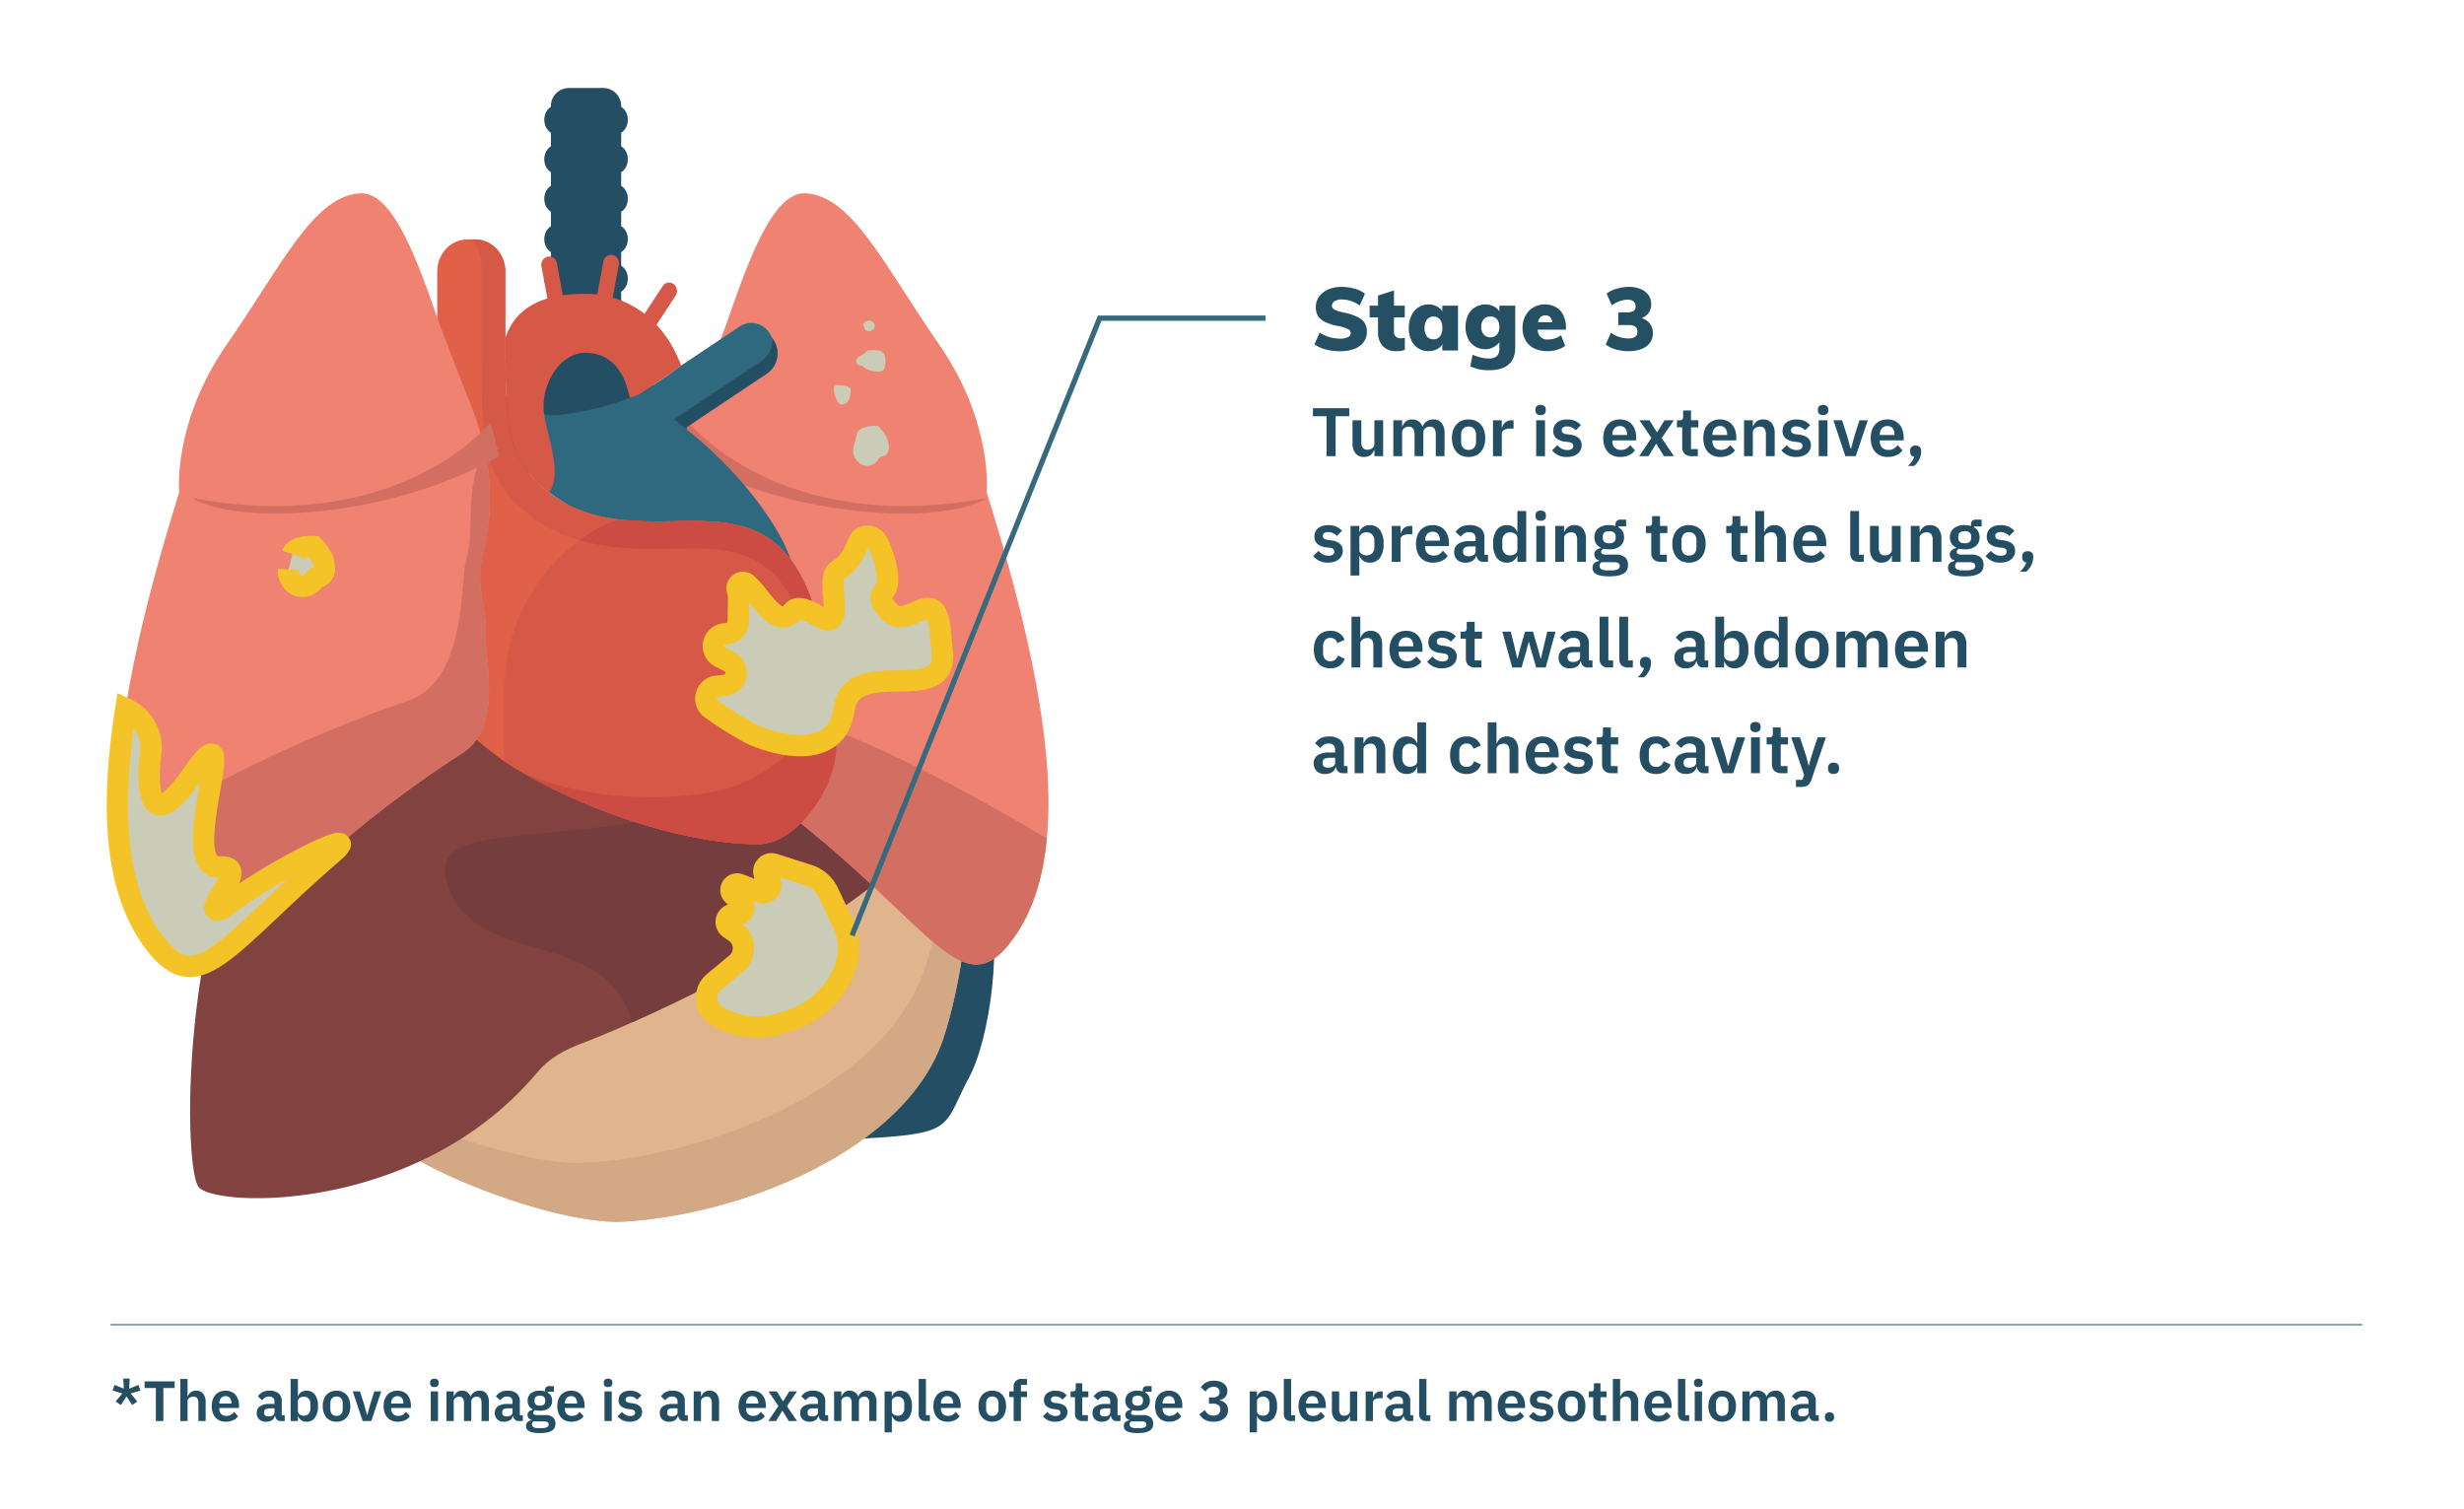 <?xml version="1.0" encoding="UTF-8"?> <svg xmlns="http://www.w3.org/2000/svg" width="1040.365" height="637.002" viewBox="0 0 1040.365 637.002"><defs><style> .cls-1 { fill: #ef8270; } .cls-2 { fill: #d36f62; } .cls-3 { fill: #244e63; } .cls-4 { fill: #e0b48c; } .cls-5 { fill: #d3a885; } .cls-6 { fill: #82423f; } .cls-7 { fill: #753d3d; } .cls-8 { fill: #2f697f; } .cls-9 { fill: #d65847; } .cls-10 { fill: #e06148; } .cls-11 { fill: #cc4b42; } .cls-12 { fill: #caccb7; } .cls-13 { fill: #f4c327; } .cls-14 { fill: #386a7f; } .cls-15 { fill: #254f63; } </style></defs><g id="Layer_13" data-name="Layer 13"><path class="cls-1" d="M199.03,435.568c6.516-3.945,14.57,21.643,6.726,21.643C196.939,457.211,194.332,438.416,199.03,435.568Z"></path><path class="cls-2" d="M200.446,435.154c6.171,0,12.592,22.057,5.31,22.057-8.816,0-11.424-18.8-6.726-21.643a2.7,2.7,0,0,1,1.416-.414m0-5.695h0a7.733,7.733,0,0,0-4.05,1.155c-5.266,3.193-5.876,11.672-4.145,18.66,2.083,8.409,7.258,13.633,13.506,13.633a7.964,7.964,0,0,0,7.068-4.261,13.573,13.573,0,0,0,1.509-6.674,33.16,33.16,0,0,0-3.27-13.43c-3.567-7.507-7.742-9.083-10.617-9.083Z"></path><path class="cls-3" d="M395.925,356.267s-43.6-16.259-57.163,60.99c-3.582,20.4-12.764,65.222,17.571,63.839,47.415-2.162,41.149-3.8,52.278-25.156,9.854-17.087,14.889-61.423,8.063-77.81C411.182,364.945,395.925,356.267,395.925,356.267Z"></path><path class="cls-4" d="M358.558,333.256s-195.736,32.5-209.879,126.481c-3.734,24.816,82.561,57.749,114.2,56.067,49.445-2.63,119.579-29.937,135.395-77.268,7.211-21.581,14.561-65.182,7.443-85.117C399.985,337.379,358.558,333.256,358.558,333.256Z"></path><path class="cls-5" d="M405.712,353.419a15.245,15.245,0,0,0-4.342-6.077c-.775,21.459-5.859,46.544-10.881,61.573-16.8,50.267-91.281,79.267-143.792,82.06-22.122,1.177-69.41-13.587-98-31.332,0,.031-.012.062-.017.094-3.734,24.816,82.561,57.749,114.2,56.067,49.444-2.63,119.578-29.937,135.394-77.268C405.48,416.955,412.83,373.354,405.712,353.419Z"></path><path class="cls-6" d="M402.045,332.05c-.944-20.755-98.656-17.932-130.827-16.438a53.575,53.575,0,0,1-19.053-2.579c-25.131-8.155-97.027-27.01-132.346,10.43-43.231,45.826-43.185,168.8-35.9,177.767,6.949,8.555,92.545,11.62,143-48.532,4.814-5.74,11.367-9.352,18.165-11.946C288.857,424.048,392.572,372.379,402.045,332.05Z"></path><path class="cls-7" d="M401.964,332.334c.025-.1.058-.2.081-.3C401.1,311.28,303.389,314.1,271.218,315.6a53.575,53.575,0,0,1-19.053-2.579c-22.619-7.34-83.1-23.324-120.726.845,44.074-20.592,103.062,1.361,126.921,12.04a49.951,49.951,0,0,0,22.761,4.491c1.434-.064,2.978-.129,4.621-.193,7.627-.3,9,11.512,1.534,13.189-63.032,14.156-107.505,3.347-98.248,30.536,12.036,35.35,66.911,16.986,77.869,57.678,49.641-21.934,127.048-64.062,135.148-98.544A6.273,6.273,0,0,0,401.964,332.334Z"></path><path class="cls-3" d="M312.6,202.811,262.282,150V44.939a7.607,7.607,0,0,0-7.418-7.782h-14.83a7.605,7.605,0,0,0-7.418,7.782v104.5l-50.858,53.375a6.948,6.948,0,0,0,0,9.489l9.039,9.491a6.185,6.185,0,0,0,9.043,0L241.4,178.177h11.565l41.552,43.614a6.185,6.185,0,0,0,9.043,0L312.6,212.3A6.942,6.942,0,0,0,312.6,202.811Z"></path><path class="cls-3" d="M242.4,174.468,226.85,158.147c-1.649-1.728-4.555-1.492-6.489.539s-2.16,5.072-.506,6.805L235.4,181.809c1.651,1.733,4.557,1.494,6.487-.534S244.048,176.2,242.4,174.468Z"></path><path class="cls-3" d="M232.71,184.633l-15.548-16.318c-1.65-1.731-4.555-1.492-6.487.539s-2.163,5.072-.509,6.8l15.546,16.318c1.654,1.733,4.56,1.494,6.487-.536S234.359,186.366,232.71,184.633Z"></path><path class="cls-3" d="M222.591,195.249l-15.548-16.312c-1.651-1.736-4.554-1.5-6.484.531s-2.16,5.079-.511,6.811L215.594,202.6c1.654,1.731,4.56,1.492,6.489-.536S224.243,196.985,222.591,195.249Z"></path><path class="cls-3" d="M212.69,205.643l-15.55-16.315c-1.65-1.736-4.553-1.5-6.485.53s-2.16,5.081-.508,6.814l15.545,16.315c1.652,1.733,4.556,1.494,6.49-.534S214.341,207.376,212.69,205.643Z"></path><path class="cls-3" d="M203,215.81,187.454,199.5c-1.65-1.733-4.556-1.5-6.487.534s-2.158,5.072-.506,6.808L196,223.155c1.656,1.733,4.559,1.5,6.5-.534S204.653,217.545,203,215.81Z"></path><path class="cls-3" d="M264.092,148.292c-1.929-2.031-4.832-2.267-6.489-.534L247.176,158.7l-10.422-10.941c-1.652-1.733-4.558-1.5-6.49.534s-2.16,5.075-.507,6.805l11.263,11.824a5.574,5.574,0,0,0,1.546,3.96,7.746,7.746,0,0,0,9.225,0,5.611,5.611,0,0,0,1.548-3.96L264.6,155.1C266.25,153.367,266.022,150.319,264.092,148.292Z"></path><path class="cls-3" d="M267.509,158.152l-15.548,16.316c-1.652,1.73-1.422,4.782.5,6.807s4.836,2.267,6.49.534L274.5,165.491c1.654-1.733,1.426-4.78-.506-6.805S269.16,156.419,267.509,158.152Z"></path><path class="cls-3" d="M277.2,168.315l-15.551,16.318c-1.649,1.733-1.421,4.78.514,6.808s4.833,2.269,6.484.536l15.549-16.318c1.651-1.733,1.423-4.78-.511-6.8S278.849,166.584,277.2,168.315Z"></path><path class="cls-3" d="M287.308,178.937l-15.543,16.312c-1.651,1.736-1.423,4.785.509,6.811s4.838,2.267,6.486.536l15.549-16.317c1.649-1.732,1.422-4.781-.511-6.811S288.962,177.2,287.308,178.937Z"></path><path class="cls-3" d="M297.21,189.328l-15.541,16.315c-1.656,1.733-1.424,4.78.506,6.81s4.838,2.267,6.487.534l15.548-16.315c1.652-1.733,1.421-4.785-.509-6.814S298.866,187.592,297.21,189.328Z"></path><path class="cls-3" d="M306.9,199.5,291.355,215.81c-1.654,1.735-1.424,4.781.506,6.811s4.84,2.267,6.489.534L313.9,206.837c1.651-1.736,1.421-4.785-.509-6.808S308.553,197.762,306.9,199.5Z"></path><path class="cls-3" d="M260.2,44.541H234.7c-2.711,0-4.906,2.7-4.906,6.022s2.195,6.025,4.906,6.025h25.5c2.709,0,4.9-2.7,4.9-6.025S262.909,44.541,260.2,44.541Z"></path><path class="cls-3" d="M260.2,61.22H234.7c-2.711,0-4.906,2.7-4.906,6.024s2.195,6.02,4.906,6.02h25.5c2.709,0,4.9-2.693,4.9-6.02S262.909,61.22,260.2,61.22Z"></path><path class="cls-3" d="M260.2,77.9H234.7c-2.711,0-4.906,2.7-4.906,6.024s2.195,6.02,4.906,6.02h25.5c2.709,0,4.9-2.691,4.9-6.02S262.909,77.9,260.2,77.9Z"></path><path class="cls-3" d="M260.2,94.943H234.7c-2.711,0-4.906,2.7-4.906,6.027s2.195,6.018,4.906,6.018h25.5c2.709,0,4.9-2.694,4.9-6.018S262.909,94.943,260.2,94.943Z"></path><path class="cls-3" d="M260.2,111.622H234.7c-2.711,0-4.906,2.7-4.906,6.025s2.195,6.019,4.906,6.019h25.5c2.709,0,4.9-2.693,4.9-6.019S262.909,111.622,260.2,111.622Z"></path><path class="cls-3" d="M260.2,129.041H234.7c-2.711,0-4.906,2.7-4.906,6.023s2.195,6.024,4.906,6.024h25.5c2.709,0,4.9-2.7,4.9-6.024S262.909,129.041,260.2,129.041Z"></path><path class="cls-3" d="M260.2,146.089H234.7c-2.711,0-4.906,2.7-4.906,6.025s2.195,6.022,4.906,6.022h25.5c2.709,0,4.9-2.7,4.9-6.022S262.909,146.089,260.2,146.089Z"></path><path class="cls-1" d="M287.193,267.474c-.951-7.818,4.385-20.153,1.542-32.163-6.3-24.186-3.44-45.956,6.889-69.621l10.847-28.252c9.011-25.99,19.572-56.515,33.59-55.822,19.8.979,33.194,30.355,56.313,63.628C419.5,178.536,416.611,207.9,416.611,207.9c26.975,86.145,36.616,152.719,11.556,187.942-25.045,35.254-36.539-16.978-131.622-78.2C279.426,306.1,288.128,275.3,287.193,267.474Z"></path><path class="cls-2" d="M295.156,234.837c-3.119-9.638.655-27.072-5.895-41.428-.589-1.218-1.032-2.442-1.575-3.663a95.58,95.58,0,0,0,1.011,45.565c2.84,12.01-2.493,24.345-1.545,32.163s-7.762,38.623,9.355,50.172c95.083,61.221,106.575,113.453,131.622,78.2,7.829-11.009,12.271-25.076,13.857-41.84C415.4,338.447,377.235,315.613,319.3,295.624,294.706,286.508,298.254,244.488,295.156,234.837Z"></path><path class="cls-2" d="M290.829,178.418s38.62,48.335,126.056,31.811c-19.873,11.932-83.655,8.6-129.761-17.649C288.876,185.545,290.9,178.071,290.829,178.418Z"></path><path class="cls-8" d="M330.561,228.519c-12.581-23.874-33.591-41.594-39.729-46.457l-1.6-1.264,34.691-23.16A10.3,10.3,0,0,0,326.866,144l-1.772-3.021a9.256,9.256,0,0,0-5.779-4.392,8.717,8.717,0,0,0-7,1.254L285.87,155.5s-1.675,1.189-2.135,1.654c0,.149,0,.258,0,.416,0-.158,0-.267,0-.416-.065.064-.07.169-.148.22l-13.547,9.045a126.631,126.631,0,0,1-33.6,8.762,21.593,21.593,0,0,1-17.553-5.877,23.624,23.624,0,0,1-4.6-6.106c.791,26.978,5.575,37.988,25.491,50.029,15.537,8.161,31.3,7.884,46.553,7.616,18.035-.328,35.285.016,47.731,15.7C332.944,233.988,331.794,230.859,330.561,228.519Z"></path><path class="cls-3" d="M321.592,152.336l-37.008,24.707,1.679,1.329c.777.615,1.785,1.431,2.972,2.426l34.691-23.16A10.3,10.3,0,0,0,326.866,144l-.731-1.246A10.638,10.638,0,0,1,321.592,152.336Z"></path><g><path class="cls-9" d="M234.538,129.816a3.385,3.385,0,0,1-3.255-2.86l-2.662-14.43a3.543,3.543,0,0,1,2.617-4.162,3.338,3.338,0,0,1,3.9,2.793l2.663,14.431a3.542,3.542,0,0,1-2.617,4.161A3.178,3.178,0,0,1,234.538,129.816Z"></path><path class="cls-9" d="M255.352,128.94a3.156,3.156,0,0,1-.657-.069,3.541,3.541,0,0,1-2.6-4.172l2.682-14.265a3.344,3.344,0,0,1,3.91-2.778,3.543,3.543,0,0,1,2.6,4.172l-2.683,14.266A3.383,3.383,0,0,1,255.352,128.94Z"></path><path class="cls-9" d="M273.738,139.762a3.161,3.161,0,0,1-1.9-.64,3.7,3.7,0,0,1-.818-4.935l8.767-13.372a3.191,3.191,0,0,1,4.625-.872,3.7,3.7,0,0,1,.818,4.934l-8.767,13.372A3.261,3.261,0,0,1,273.738,139.762Z"></path></g><path class="cls-10" d="M342.225,252.123l-.079-.234c-12.344-32.615-34.17-32.223-57.367-31.822-14.4.247-30.717.52-46.109-7.527-21.864-13.244-25.226-25.211-25.246-59.244l.024-.4-.041-.665c-.018-.261-.038-.524-.038-.788V114.659c0-7.48-5.7-13.564-12.715-13.564h-3.341c-7.011,0-12.714,6.084-12.714,13.564v39.768l-.516,11.326a273.1,273.1,0,0,1-6.33,32.5c-7.313,28.134-7.935,69.81,6.32,94.7,6.7,13.092,28.769,28.449,28.769,28.449,30.783,20.121,76.065,35.035,107.126,35.035,16.41-.012,33.077-23.9,33.077-41.066C353.045,301.82,349.253,275.048,342.225,252.123Z"></path><path class="cls-9" d="M213.369,151.446c0,.264.02.527.038.788l.041.665-.024.4c.017,30.058,2.652,42.9,18.327,54.617,6.007-7.448-.665-23.591-2-32.97-1.76-12.329,6.573-25.992,17.354-25.992,9.076,0,15.494,5.731,18.071,16.138l.809,2.926c1.365-.514,2.729-1.031,4.059-1.594l13.547-9.045c.078-.051.083-.156.148-.221.46-.464,2.135-1.653,2.135-1.653l1.809-1.208-.491-1.1.036-.027-1.032-2.207c-.028-.062-.054-.122-.082-.182l-.479-1.072h-.016a48.146,48.146,0,0,0-9.772-13.944l-.161-.148A40.409,40.409,0,0,0,247.1,124.06c-12.35,0-28.276,2.411-33.732,18.572Z"></path><path class="cls-9" d="M203.213,111.779v41.827c0,.3.023.6.043.9l.047.755-.028.452c.023,38.7,3.846,52.3,28.7,67.361,17.5,9.15,36.057,8.84,52.427,8.559,22.456-.389,43.775-.752,58.28,22.028-.153-.512-.305-1.025-.461-1.534l-.08-.234c-12.344-32.615-34.17-32.223-57.367-31.822-14.4.247-30.717.52-46.109-7.527-21.864-13.244-25.226-25.211-25.246-59.244l.024-.4-.041-.665c-.018-.261-.038-.524-.038-.788V114.659c0-7.48-5.7-13.564-12.715-13.564h-1.5A15.911,15.911,0,0,1,203.213,111.779Z"></path><path class="cls-9" d="M342.225,252.123l-.079-.234c-12.344-32.615-34.17-32.223-57.367-31.822a174.506,174.506,0,0,1-21.952-.571c-8.038-.87-49.458,22.46-49.985,72.106v29.8c30.783,20.121,76.065,35.035,107.126,35.035,16.41-.012,33.077-23.9,33.077-41.066C353.045,301.82,349.253,275.048,342.225,252.123Z"></path><path class="cls-11" d="M342.516,253.089l0-.016,0-.014c-.094-.312-.186-.626-.281-.936l-.08-.234c-.113-.3-.232-.574-.346-.867.03.145.059.287.089.431-12.34-31.95-34.119-31.781-56.931-31.386a183.321,183.321,0,0,1-20.755-.46c-.4-.037-.8-.068-1.2-.111-2.9-.314-10.137,2.535-18.231,8.609-1.057-.308-.751-.209.46.135,13.434,3.819,27.013,3.6,39.351,3.389,22.453-.389,54.522-2.864,58.1,58.159,1.231,20.992-11.068,33.607-33.7,42.618-18.558,5.677-56.763,7.181-87.614-5.773,30.189,17.42,70.29,29.8,98.591,29.8,16.41-.012,33.077-23.9,33.077-41.066C353.045,302.009,349.356,275.8,342.516,253.089Z"></path><path class="cls-1" d="M205.068,267.474c.948-7.818-4.385-20.153-1.543-32.163,6.305-24.186,3.442-45.956-6.889-69.621l-10.852-28.252c-9.006-25.99-19.57-56.515-33.588-55.822-19.805.979-33.19,30.355-56.313,63.628C72.755,178.536,75.651,207.9,75.651,207.9,48.669,294.048,39.035,360.622,64.089,395.845c25.049,35.254,36.541-16.978,131.627-78.2C212.831,306.1,204.13,275.3,205.068,267.474Z"></path><path class="cls-2" d="M207.1,178.418s-38.62,48.335-126.056,31.811c19.873,11.932,83.655,8.6,129.761-17.649C209.049,185.545,207.026,178.071,207.1,178.418Z"></path><path class="cls-2" d="M197.122,234.837c3.113-9.638-.66-27.072,5.89-41.428.589-1.218,1.03-2.442,1.578-3.663a95.593,95.593,0,0,1-1.014,45.565c-2.843,12.01,2.494,24.345,1.543,32.163s7.766,38.623-9.348,50.172C100.684,378.867,89.192,431.1,64.147,395.845c-7.832-11.009-12.274-25.076-13.859-41.84,26.58-15.558,64.753-38.392,122.684-58.381C197.57,286.508,194.014,244.488,197.122,234.837Z"></path><path class="cls-12" d="M49.649,333.337c8.394,4,7,12.685,7,12.685s-2.13,24.23,2.941,18.168C77.314,343,63.07,379.348,76.632,378.682c9.6-.471-7.025,14.4.5,12.094,9.727-7.729,28.948-8.41,33.967-4.7-22.989,21.7-32.828,29.66-46.984,9.772C53.234,380.579,48.887,359.421,49.649,333.337Z"></path><g><path class="cls-12" d="M93.686,383.8c-11.04,3.386,13.345-18.469-.736-17.776C73.058,367,104.4,293.809,81.174,327.082c-23.232,33.292-17.541-9.063-17.541-9.063s2.085-12.945-10.5-18.764c-6.736,42.413-4.4,75.765,11.025,97.348,19.1,26.77,30.358,3.093,76.49-36.66C155.265,347.346,112.823,368.559,93.686,383.8Z"></path><path class="cls-13" d="M80.147,412.509c-.548,0-1.095-.027-1.645-.081-6.291-.613-12.014-4.811-18.008-13.212-15.3-21.411-19.164-54.341-11.807-100.667l.934-5.875,5.4,2.5a22.474,22.474,0,0,1,13.066,23.5c-.861,6.493-.73,13.605.211,16.293,1.278-.812,4.156-3.244,9.186-10.453s8.949-12.153,13.663-10.209c4.907,2.024,3.941,7.536,1.826,19.614-1.363,7.779-4.2,23.967-1.2,27.366.112.126.248.284.953.247,4.961-.243,7.24,1.778,8.274,3.517,1.445,2.431,1.106,5.168.021,7.938,6.185-4.111,13.414-8.447,20.812-12.446,5.3-2.868,10.045-5.2,13.712-6.759,4.093-1.734,8.731-3.7,11.5-.359,3.361,4.057-1.419,8.177-3.461,9.936-10.329,8.9-18.778,16.878-26.234,23.917C100.883,402.817,90.617,412.508,80.147,412.509ZM56.484,307.344c-5.46,39.964-1.735,68.354,11.334,86.642,4.374,6.13,8.046,9.143,11.557,9.485,7.007.686,16.856-8.639,31.8-22.746,3.254-3.072,6.7-6.322,10.4-9.752a201.879,201.879,0,0,0-25.086,16.343l-.667.532-.816.25c-3.476,1.066-6.059.555-7.67-1.519-2.6-3.342-.3-7.107,2.35-11.466.735-1.206,1.884-3.093,2.61-4.586a9.686,9.686,0,0,1-7.268-3.293c-5.433-6.154-3.722-18.879-.922-34.875.121-.687.248-1.414.376-2.157-5.871,8.339-12.739,16.293-19.543,13.642-3.306-1.287-8.452-6.433-5.766-26.424l.017-.117A13.737,13.737,0,0,0,56.484,307.344ZM94.3,370.561Z"></path></g><g><path class="cls-12" d="M396.96,265.508s.089,2.089.2,3.129l.785,7.621c1.044,22.116-38.378.031-41.62,23.466s-33.04,13.612-40.458,9.427a155.064,155.064,0,0,1-15.755-9.993,5.258,5.258,0,0,1,2.616-9.449l3.379-.345a5.26,5.26,0,0,0,1.9-9.895l-4.03-2.105a5.178,5.178,0,0,1,2.265-9.766l.257-.007a5.269,5.269,0,0,0,5.177-5.6l.193-10.065a14.875,14.875,0,0,0-.589-2.826,2.525,2.525,0,0,1,4.218-2.454,50.745,50.745,0,0,1,3.568,3.828c3.842,4.7,9.942,14.291,15.574,7.778s19.483,14.339,17.506-4.984,3.438-6.226,10.377-24.426c1.26-3.306,6.155-3.081,7.893,0,2.79,4.945,5.952,16.458,3.53,19.758l-.976,1.331c-2.011,2.741-.185,5.44,2.2,7.96C383.483,267.235,394.446,245.858,396.96,265.508Z"></path><path class="cls-13" d="M337.843,319.311c-10.545,0-21.1-4.494-24.192-6.241a161.14,161.14,0,0,1-16.215-10.291,9.758,9.758,0,0,1,4.83-17.547l3.38-.345a.76.76,0,0,0,.274-1.429l-4.029-2.106a9.677,9.677,0,0,1,4.233-18.252l.257-.007a.827.827,0,0,0,.612-.264.71.71,0,0,0,.19-.547l-.012-.188.191-10a13.276,13.276,0,0,0-.411-1.758,7.025,7.025,0,0,1,11.7-6.9,54.426,54.426,0,0,1,3.9,4.188c.457.559.946,1.186,1.463,1.848,1.233,1.582,4.984,6.392,6.529,6.473a3.4,3.4,0,0,0,.694-.64c4.748-5.493,11.58-1.738,15.25.28.4.22.876.482,1.349.73-.01-.664-.056-1.514-.166-2.592-1.111-10.868-.276-14.1,4.474-17.281,1.594-1.069,3.579-2.4,6.173-9.206a8.249,8.249,0,0,1,7.2-5.267,9.328,9.328,0,0,1,8.817,4.661c2.042,3.62,7.82,18.384,3.239,24.63l-.908,1.237a9.327,9.327,0,0,0,1.772,2.3l.094.1c1.186,1.331,1.969,1.454,6.426-.54,3.124-1.4,7.01-3.133,10.831-.989,3.97,2.228,5.1,7.351,5.637,11.565l.032.379c.023.544.1,2.119.177,2.859l.8,7.87c.213,4.513-.938,8.145-3.423,10.794-4.59,4.894-12.313,5.024-19.782,5.15-12.054.2-17.442,1.054-18.451,8.352-1.353,9.779-6.708,14.343-10.962,16.449A26.892,26.892,0,0,1,337.843,319.311Zm-21.667-57.394a9.653,9.653,0,0,1-2.538,6.983,9.771,9.771,0,0,1-7.026,3.19l-.258.007a.678.678,0,0,0-.3,1.278l4.03,2.105a9.76,9.76,0,0,1-3.528,18.36l-3.379.346a.7.7,0,0,0-.667.569.651.651,0,0,0,.265.781,151.846,151.846,0,0,0,15.3,9.695c5.494,3.1,19.732,7.462,27.748,3.494,3.4-1.685,5.378-4.831,6.04-9.618,2.171-15.7,16.647-15.939,27.215-16.117,5.337-.09,11.385-.192,13.369-2.308.278-.3,1.117-1.191,1-4.1l-.77-7.488c-.1-.979-.181-2.611-.207-3.2a15.3,15.3,0,0,0-1.069-4.438,24.77,24.77,0,0,0-2.772,1.117c-3.821,1.708-10.918,4.884-16.778-1.639-4.679-4.966-5.526-9.564-2.514-13.668l.857-1.169c.667-2.153-1.187-10.587-3.7-15.046l0,0c-3.253,8.272-6.394,10.9-9.339,12.871-.241.162-.558.374-.712.5-.155.455-.454,2.189.181,8.391.482,4.713.477,9.862-3.221,12.311-3.744,2.481-7.906.192-11.251-1.646a21.49,21.49,0,0,0-4.344-2.012,9.58,9.58,0,0,1-7.486,3.483c-5.771-.147-10-5.575-13.4-9.937-.2-.258-.4-.511-.591-.756Z"></path></g><g><path class="cls-12" d="M324.573,371.491l-1.222-1.339a3.264,3.264,0,0,1,3.4-5.311l14.566,4.653a14.018,14.018,0,0,1,8.413,7.373l6.224,13.191a24.213,24.213,0,0,1,.552,19.4h0a37.208,37.208,0,0,1-23.876,21.723l-3.446,1.026a33.334,33.334,0,0,1-26.685-3.372h0a8.709,8.709,0,0,1-1.075-14.17l9.432-7.821a8.4,8.4,0,0,0-.707-13.463L308.075,392a3.265,3.265,0,0,1,1.809-5.983h1.636a2.587,2.587,0,0,0,1.829-4.418l-3.961-3.958a2.588,2.588,0,0,1,2.744-4.251l8.874,3.358A3.265,3.265,0,0,0,324.573,371.491Z"></path><path class="cls-13" d="M319.693,438.088a37.913,37.913,0,0,1-19.508-5.4,13.209,13.209,0,0,1-1.628-21.492l9.431-7.821a3.9,3.9,0,0,0-.328-6.253l-2.078-1.383a7.771,7.771,0,0,1,1.745-13.8l-1.12-1.118a7.088,7.088,0,0,1,7.518-11.644l4.895,1.852a7.777,7.777,0,0,1,9.5-10.477l14.565,4.653a18.586,18.586,0,0,1,11.114,9.739l6.223,13.192a28.8,28.8,0,0,1,.655,23.006,41.5,41.5,0,0,1-26.763,24.35l-3.445,1.026A37.758,37.758,0,0,1,319.693,438.088Zm-6.209-47.848a12.9,12.9,0,0,1,.248,20.068l-9.431,7.821a4.209,4.209,0,0,0,.519,6.849A28.906,28.906,0,0,0,327.9,427.9l3.445-1.027a32.538,32.538,0,0,0,20.988-19.095,19.77,19.77,0,0,0-.449-15.8l-6.223-13.191a9.55,9.55,0,0,0-5.713-5.006l-10.769-3.44a7.778,7.778,0,0,1-9.769,10.614l-1.485-.562a7.095,7.095,0,0,1-4.445,9.847Z"></path></g><path class="cls-12" d="M364.508,149.691a5.487,5.487,0,0,0-2.572,1.592,1.892,1.892,0,0,0,.294,2.7,12.554,12.554,0,0,0,1.635.438,5.8,5.8,0,0,1,1.334.982,8.735,8.735,0,0,0,4.228,1.393c1.3.189,2.841.291,3.687-.71a3.918,3.918,0,0,0,.673-2.23c.179-1.98.153-4.394-1.548-5.423-1.746-1.057-6.019-.43-6.019-.43"></path><path class="cls-12" d="M364.431,136.8a6.486,6.486,0,0,0,1.055,2.576c1.337,1.286,4.017.009,3.921-1.843a2.592,2.592,0,0,0-4.139-1.629"></path><path class="cls-12" d="M352.043,163.469a11.141,11.141,0,0,0,2.22,6.888c1.193.871,3,.195,3.838-1.022a8.119,8.119,0,0,0,1.039-4.247,2.01,2.01,0,0,0-.17-1.155,1.9,1.9,0,0,0-1.133-.7,14.251,14.251,0,0,0-4.98-.605"></path><path class="cls-12" d="M360.205,189.51a6.869,6.869,0,0,0,3.407,6.511,5.475,5.475,0,0,0,6.914-1.593,4.157,4.157,0,0,1,1.094-1.4,6.25,6.25,0,0,1,1.452-.44,3.664,3.664,0,0,0,2.265-3.269,10.758,10.758,0,0,0-.751-4.123c-.672-2.089-3.78-5.388-3.78-5.388s-7.757-.514-8.974,3.191"></path><g><path class="cls-12" d="M121.831,240.459a6.872,6.872,0,0,0,3.408,6.512,5.477,5.477,0,0,0,6.914-1.594,4.154,4.154,0,0,1,1.094-1.4,6.248,6.248,0,0,1,1.452-.439,3.667,3.667,0,0,0,2.264-3.269,10.776,10.776,0,0,0-.75-4.123c-.672-2.09-3.78-5.389-3.78-5.389s-7.757-.514-8.974,3.191"></path><path class="cls-13" d="M127.735,252.067a9.875,9.875,0,0,1-4.583-1.109,11.354,11.354,0,0,1-5.809-10.819l8.976.641a2.437,2.437,0,0,0,1.007,2.2,1.182,1.182,0,0,0,1.076-.092l.113-.186a7.127,7.127,0,0,1,2.367-2.555,6.432,6.432,0,0,1,1.573-.693,13.789,13.789,0,0,0-.526-1.932,11.9,11.9,0,0,0-1.54-2.26,7.493,7.493,0,0,0-3.014.661,1.293,1.293,0,0,0,.359-.573l-8.551-2.808c2.2-6.683,11.675-6.4,13.546-6.277l1.766.117,1.213,1.287c.892.948,3.877,4.26,4.789,7.1a14.871,14.871,0,0,1,.952,5.869,8.054,8.054,0,0,1-5.391,7.19c-.054.018-.109.034-.165.05A9.784,9.784,0,0,1,127.735,252.067Z"></path></g><polygon class="cls-14" points="360.784 395.402 358.714 394.572 463.548 133.212 534.338 133.212 534.338 135.443 465.057 135.443 360.784 395.402"></polygon><g><path class="cls-15" d="M559.724,147.525A14.118,14.118,0,0,1,555,145.4l2.2-4.951a16.439,16.439,0,0,0,4.115,1.88,15.2,15.2,0,0,0,4.375.651,7.637,7.637,0,0,0,3.424-.614,1.833,1.833,0,0,0,.113-3.388,14.8,14.8,0,0,0-4.059-1.285,22.056,22.056,0,0,1-5.846-1.843,6.877,6.877,0,0,1-2.922-2.588,7.252,7.252,0,0,1-.837-3.611,7.417,7.417,0,0,1,1.377-4.374,9.071,9.071,0,0,1,3.872-3.054,14.024,14.024,0,0,1,5.7-1.1,19.493,19.493,0,0,1,5.566.8,11.523,11.523,0,0,1,4.226,2.1l-2.159,4.952a14.413,14.413,0,0,0-3.686-1.88,12.089,12.089,0,0,0-3.872-.651,5.674,5.674,0,0,0-3.054.725,2.219,2.219,0,0,0-1.154,1.956,1.59,1.59,0,0,0,.41,1.116,4.114,4.114,0,0,0,1.527.875,24.377,24.377,0,0,0,3.35.912,22.514,22.514,0,0,1,5.678,1.881,7.118,7.118,0,0,1,2.923,2.568,6.88,6.88,0,0,1,.856,3.519,7.142,7.142,0,0,1-3.015,6.088q-3.017,2.214-8.49,2.214A22.487,22.487,0,0,1,559.724,147.525Z"></path><path class="cls-15" d="M593.157,142.611v5.1a9.4,9.4,0,0,1-3.5.558,7.532,7.532,0,0,1-5.827-2.159,8.5,8.5,0,0,1-1.992-5.994V134.01H578.3v-4.952h3.537v-4.281l6.739-2.159v6.44h4.542v4.952h-4.542v6.107a2.527,2.527,0,0,0,.8,2.028,2.94,2.94,0,0,0,1.991.69A9.6,9.6,0,0,0,593.157,142.611Z"></path><path class="cls-15" d="M615.608,129.058v18.914h-6.627V145.4a5.569,5.569,0,0,1-2.382,2.1,7.719,7.719,0,0,1-3.426.763,7.78,7.78,0,0,1-7.28-4.6,11.73,11.73,0,0,1-1.06-5.121,11.982,11.982,0,0,1,1.08-5.211,8.541,8.541,0,0,1,2.978-3.538,7.552,7.552,0,0,1,4.282-1.265,7.287,7.287,0,0,1,3.406.8,6.121,6.121,0,0,1,2.4,2.14v-2.42Zm-7.595,12.957a5.611,5.611,0,0,0,.968-3.537,5.769,5.769,0,0,0-.968-3.593,3.631,3.631,0,0,0-5.51.038,5.761,5.761,0,0,0-1.006,3.629,5.451,5.451,0,0,0,.969,3.482,3.362,3.362,0,0,0,2.792,1.21A3.3,3.3,0,0,0,608.013,142.015Z"></path><path class="cls-15" d="M639.771,129.058v17.723q0,4.654-2.793,7.093t-8.19,2.438a18.226,18.226,0,0,1-8-1.637l1-4.915a20.206,20.206,0,0,0,3.444,1.172,14.153,14.153,0,0,0,3.332.428,4.992,4.992,0,0,0,3.407-.986,3.931,3.931,0,0,0,1.1-3.072V144.51a7.662,7.662,0,0,1-2.512,2.084,6.97,6.97,0,0,1-3.371.857,8.143,8.143,0,0,1-4.337-1.173,8,8,0,0,1-3-3.313,11.893,11.893,0,0,1,0-9.9,8.135,8.135,0,0,1,3-3.332,8.041,8.041,0,0,1,4.337-1.191,7.639,7.639,0,0,1,3.463.781,5.965,5.965,0,0,1,2.42,2.122v-2.383Zm-7.707,12.194a4.849,4.849,0,0,0,1-3.258,4.73,4.73,0,0,0-1-3.183,3.482,3.482,0,0,0-2.793-1.173,3.561,3.561,0,0,0-2.81,1.155,4.651,4.651,0,0,0-1.025,3.2,4.746,4.746,0,0,0,1.043,3.239,3.521,3.521,0,0,0,2.792,1.192A3.482,3.482,0,0,0,632.064,141.252Z"></path><path class="cls-15" d="M661.18,139.185H649.3a3.886,3.886,0,0,0,4.429,4.133,8.985,8.985,0,0,0,2.83-.465,9.549,9.549,0,0,0,2.57-1.285l1.712,4.468a10.989,10.989,0,0,1-3.425,1.639,14.138,14.138,0,0,1-4.022.595,12.425,12.425,0,0,1-5.622-1.191,8.439,8.439,0,0,1-3.648-3.406,10.369,10.369,0,0,1-1.266-5.232,10.654,10.654,0,0,1,1.21-5.119,8.881,8.881,0,0,1,3.351-3.519,9.44,9.44,0,0,1,4.9-1.265,9.027,9.027,0,0,1,4.692,1.191,7.858,7.858,0,0,1,3.089,3.406,11.643,11.643,0,0,1,1.081,5.157Zm-11.8-3.127h6.031q-.372-2.9-2.9-2.9Q650.01,133.154,649.377,136.058Z"></path><path class="cls-15" d="M696.642,136.654a6.663,6.663,0,0,1,1.248,4.1,6.56,6.56,0,0,1-1.248,4,7.847,7.847,0,0,1-3.593,2.606,15.034,15.034,0,0,1-5.473.912,19.335,19.335,0,0,1-5.417-.763,11.467,11.467,0,0,1-4.188-2.067l2.2-4.951a12.347,12.347,0,0,0,7.074,2.383,5.728,5.728,0,0,0,3.165-.652,2.513,2.513,0,0,0,.931-2.215,2.4,2.4,0,0,0-.912-2.122,5.5,5.5,0,0,0-3.035-.633h-4.133v-5.362h3.425a5.843,5.843,0,0,0,3-.577,2.053,2.053,0,0,0,.912-1.88,2.681,2.681,0,0,0-.875-2.16,3.652,3.652,0,0,0-2.439-.744,10.255,10.255,0,0,0-3.369.614,13.073,13.073,0,0,0-3.37,1.769l-2.2-4.952a12.542,12.542,0,0,1,4.188-2.048,17.971,17.971,0,0,1,5.232-.781,12.7,12.7,0,0,1,4.951.893,7.479,7.479,0,0,1,3.295,2.55,6.5,6.5,0,0,1,1.173,3.854,5.911,5.911,0,0,1-1.042,3.611,6.384,6.384,0,0,1-3.053,2.271A6.547,6.547,0,0,1,696.642,136.654Z"></path><path class="cls-3" d="M563.941,175.74v16.85h-3.828V175.74h-5.742v-3.394h15.312v3.394Z"></path><path class="cls-3" d="M580.3,190.066h-.145a4.919,4.919,0,0,1-.537,1.088,3.934,3.934,0,0,1-.841.913,3.8,3.8,0,0,1-1.218.639,5.3,5.3,0,0,1-1.638.231,4.359,4.359,0,0,1-3.6-1.537,6.788,6.788,0,0,1-1.247-4.379v-9.57h3.713v9.193a4,4,0,0,0,.608,2.393,2.255,2.255,0,0,0,1.944.826,4.191,4.191,0,0,0,1.088-.144,2.761,2.761,0,0,0,.942-.45,2.493,2.493,0,0,0,.667-.754,2.07,2.07,0,0,0,.261-1.058V177.451h3.712V192.59H580.3Z"></path><path class="cls-3" d="M588.3,192.59V177.451h3.712v2.523h.144a4.9,4.9,0,0,1,1.393-2.03,3.908,3.908,0,0,1,2.668-.841,4.746,4.746,0,0,1,2.7.754,4.452,4.452,0,0,1,1.682,2.291h.058a4.273,4.273,0,0,1,1.609-2.161,4.986,4.986,0,0,1,3.031-.884,4.109,4.109,0,0,1,3.436,1.537,6.963,6.963,0,0,1,1.2,4.379v9.571h-3.713V183.4q0-3.247-2.435-3.248a3.555,3.555,0,0,0-1.059.159,2.871,2.871,0,0,0-.9.464,2.241,2.241,0,0,0-.623.755,2.274,2.274,0,0,0-.233,1.058V192.59h-3.711V183.4q0-3.247-2.437-3.248a3.452,3.452,0,0,0-1.029.159,2.871,2.871,0,0,0-.9.464,2.408,2.408,0,0,0-.638.755,2.171,2.171,0,0,0-.246,1.058V192.59Z"></path><path class="cls-3" d="M620.058,192.937a7.348,7.348,0,0,1-2.915-.551,6.047,6.047,0,0,1-2.2-1.594,7.3,7.3,0,0,1-1.406-2.509,10.274,10.274,0,0,1-.493-3.292,10.13,10.13,0,0,1,.493-3.276,7.169,7.169,0,0,1,1.406-2.481,6.142,6.142,0,0,1,2.2-1.58,7.365,7.365,0,0,1,2.915-.551,7.467,7.467,0,0,1,2.929.551,6.1,6.1,0,0,1,2.219,1.58,7.153,7.153,0,0,1,1.406,2.481,10.13,10.13,0,0,1,.493,3.276,10.274,10.274,0,0,1-.493,3.292,7.284,7.284,0,0,1-1.406,2.509,6.01,6.01,0,0,1-2.219,1.594A7.449,7.449,0,0,1,620.058,192.937Zm0-2.986a3.026,3.026,0,0,0,2.321-.9,3.734,3.734,0,0,0,.841-2.639V183.6a3.689,3.689,0,0,0-.841-2.61,3.025,3.025,0,0,0-2.321-.9,2.987,2.987,0,0,0-2.291.9,3.685,3.685,0,0,0-.84,2.61v2.814a3.729,3.729,0,0,0,.84,2.639A2.988,2.988,0,0,0,620.058,189.951Z"></path><path class="cls-3" d="M630.383,192.59V177.451H634.1v3.132h.144a4.839,4.839,0,0,1,.45-1.174,3.583,3.583,0,0,1,.8-1,3.83,3.83,0,0,1,1.175-.7,4.4,4.4,0,0,1,1.581-.261h.812v3.509h-1.161a5.818,5.818,0,0,0-2.841.551,1.913,1.913,0,0,0-.957,1.8v9.281Z"></path><path class="cls-3" d="M650.479,175.247a2.252,2.252,0,0,1-1.667-.522,1.836,1.836,0,0,1-.507-1.334v-.58a1.84,1.84,0,0,1,.507-1.335,2.907,2.907,0,0,1,3.321,0,1.814,1.814,0,0,1,.521,1.335v.58a1.81,1.81,0,0,1-.521,1.334A2.263,2.263,0,0,1,650.479,175.247Zm-1.855,2.2h3.712V192.59h-3.712Z"></path><path class="cls-3" d="M661.587,192.937a8.129,8.129,0,0,1-3.655-.739,8.413,8.413,0,0,1-2.61-2.045l2.263-2.2a6.836,6.836,0,0,0,1.841,1.509,4.7,4.7,0,0,0,2.3.551,3.161,3.161,0,0,0,1.929-.464,1.53,1.53,0,0,0,.6-1.277,1.376,1.376,0,0,0-.421-1.058,2.664,2.664,0,0,0-1.436-.536l-1.507-.2a7.167,7.167,0,0,1-3.756-1.406,3.918,3.918,0,0,1-1.29-3.176,4.689,4.689,0,0,1,.406-1.986,4.2,4.2,0,0,1,1.159-1.509,5.339,5.339,0,0,1,1.813-.957,7.892,7.892,0,0,1,2.364-.333,10.789,10.789,0,0,1,1.957.159,7.164,7.164,0,0,1,1.552.464,6.058,6.058,0,0,1,1.276.754,12.141,12.141,0,0,1,1.131,1l-2.175,2.175a5.74,5.74,0,0,0-1.6-1.16,4.475,4.475,0,0,0-2.029-.464,2.793,2.793,0,0,0-1.755.436,1.386,1.386,0,0,0-.536,1.13,1.436,1.436,0,0,0,.449,1.146,3.112,3.112,0,0,0,1.523.565l1.537.2q4.9.7,4.9,4.466a4.5,4.5,0,0,1-.45,2.016,4.6,4.6,0,0,1-1.261,1.566,5.952,5.952,0,0,1-1.958,1.015A8.5,8.5,0,0,1,661.587,192.937Z"></path><path class="cls-3" d="M684.062,192.937a7.556,7.556,0,0,1-3-.565,6.21,6.21,0,0,1-2.233-1.6,7.13,7.13,0,0,1-1.406-2.494,11.256,11.256,0,0,1-.015-6.54,7.106,7.106,0,0,1,1.378-2.48,6.115,6.115,0,0,1,2.2-1.594,7.372,7.372,0,0,1,2.958-.566,7.208,7.208,0,0,1,3.074.609,5.915,5.915,0,0,1,2.146,1.653,7.167,7.167,0,0,1,1.262,2.422,10.037,10.037,0,0,1,.421,2.943v1.218H680.785v.375a3.7,3.7,0,0,0,.928,2.634,3.589,3.589,0,0,0,2.755.994,4.1,4.1,0,0,0,2.277-.576,6.5,6.5,0,0,0,1.58-1.469l2,2.24a6.226,6.226,0,0,1-2.537,2.05A8.826,8.826,0,0,1,684.062,192.937ZM684,179.887a2.979,2.979,0,0,0-2.349.986,3.718,3.718,0,0,0-.87,2.553v.231h6.206V183.4a3.976,3.976,0,0,0-.768-2.537A2.662,2.662,0,0,0,684,179.887Z"></path><path class="cls-3" d="M692.1,192.59l5.162-7.686-5.046-7.453h4.234l3.132,5.018h.116l3.1-5.018h3.944l-5.133,7.512,5.162,7.627h-4.234l-3.189-5.22h-.117l-3.19,5.22Z"></path><path class="cls-3" d="M714.194,192.59a3.956,3.956,0,0,1-2.914-1,3.851,3.851,0,0,1-1-2.85v-8.3h-2.233v-2.987h1.16a1.385,1.385,0,0,0,1.145-.392,1.884,1.884,0,0,0,.3-1.174V173.3h3.335v4.148h3.1v2.987h-3.1V189.6h2.871v2.988Z"></path><path class="cls-3" d="M726.316,192.937a7.556,7.556,0,0,1-3-.565,6.2,6.2,0,0,1-2.233-1.6,7.13,7.13,0,0,1-1.406-2.494,11.256,11.256,0,0,1-.015-6.54,7.106,7.106,0,0,1,1.378-2.48,6.115,6.115,0,0,1,2.2-1.594,7.372,7.372,0,0,1,2.958-.566,7.208,7.208,0,0,1,3.074.609,5.924,5.924,0,0,1,2.146,1.653,7.167,7.167,0,0,1,1.262,2.422,10.037,10.037,0,0,1,.42,2.943v1.218H723.039v.375a3.7,3.7,0,0,0,.928,2.634,3.589,3.589,0,0,0,2.755.994,4.1,4.1,0,0,0,2.277-.576,6.5,6.5,0,0,0,1.58-1.469l2,2.24a6.226,6.226,0,0,1-2.537,2.05A8.829,8.829,0,0,1,726.316,192.937Zm-.058-13.05a2.979,2.979,0,0,0-2.349.986,3.718,3.718,0,0,0-.87,2.553v.231h6.206V183.4a3.971,3.971,0,0,0-.769-2.537A2.66,2.66,0,0,0,726.258,179.887Z"></path><path class="cls-3" d="M736.38,192.59V177.451h3.712v2.523h.144a4.853,4.853,0,0,1,1.465-2.045,4.231,4.231,0,0,1,2.77-.826,4.365,4.365,0,0,1,3.6,1.537,6.794,6.794,0,0,1,1.247,4.379v9.571H745.6V183.4a4.192,4.192,0,0,0-.58-2.436,2.189,2.189,0,0,0-1.914-.812,3.946,3.946,0,0,0-1.116.159,3.176,3.176,0,0,0-.957.464,2.428,2.428,0,0,0-.682.755,2.08,2.08,0,0,0-.26,1.058V192.59Z"></path><path class="cls-3" d="M758.391,192.937a8.124,8.124,0,0,1-3.654-.739,8.413,8.413,0,0,1-2.61-2.045l2.263-2.2a6.832,6.832,0,0,0,1.84,1.509,4.707,4.707,0,0,0,2.306.551,3.163,3.163,0,0,0,1.929-.464,1.532,1.532,0,0,0,.594-1.277,1.375,1.375,0,0,0-.42-1.058,2.667,2.667,0,0,0-1.436-.536l-1.508-.2a7.174,7.174,0,0,1-3.756-1.406,3.921,3.921,0,0,1-1.29-3.176,4.689,4.689,0,0,1,.407-1.986,4.2,4.2,0,0,1,1.159-1.509,5.344,5.344,0,0,1,1.812-.957,7.892,7.892,0,0,1,2.364-.333,10.8,10.8,0,0,1,1.958.159,7.155,7.155,0,0,1,1.551.464,6.04,6.04,0,0,1,1.277.754,12.261,12.261,0,0,1,1.13,1l-2.174,2.175a5.755,5.755,0,0,0-1.6-1.16,4.475,4.475,0,0,0-2.029-.464,2.789,2.789,0,0,0-1.755.436,1.383,1.383,0,0,0-.536,1.13,1.436,1.436,0,0,0,.449,1.146,3.112,3.112,0,0,0,1.522.565l1.537.2q4.9.7,4.9,4.466a4.51,4.51,0,0,1-.45,2.016,4.6,4.6,0,0,1-1.261,1.566,5.952,5.952,0,0,1-1.958,1.015A8.509,8.509,0,0,1,758.391,192.937Z"></path><path class="cls-3" d="M769.76,175.247a2.25,2.25,0,0,1-1.667-.522,1.833,1.833,0,0,1-.508-1.334v-.58a1.837,1.837,0,0,1,.508-1.335,2.9,2.9,0,0,1,3.32,0,1.81,1.81,0,0,1,.521,1.335v.58a1.806,1.806,0,0,1-.521,1.334A2.26,2.26,0,0,1,769.76,175.247Zm-1.856,2.2h3.712V192.59H767.9Z"></path><path class="cls-3" d="M779.156,192.59l-5.047-15.139h3.655l2.117,6.525,1.479,5.4h.2l1.479-5.4,2.059-6.525h3.539l-5.076,15.139Z"></path><path class="cls-3" d="M796.992,192.937a7.556,7.556,0,0,1-3-.565,6.2,6.2,0,0,1-2.233-1.6,7.131,7.131,0,0,1-1.407-2.494,11.245,11.245,0,0,1-.014-6.54,7.106,7.106,0,0,1,1.378-2.48,6.106,6.106,0,0,1,2.2-1.594,7.368,7.368,0,0,1,2.958-.566,7.208,7.208,0,0,1,3.074.609,5.924,5.924,0,0,1,2.146,1.653,7.147,7.147,0,0,1,1.261,2.422,10,10,0,0,1,.421,2.943v1.218H793.715v.375a3.7,3.7,0,0,0,.927,2.634,3.592,3.592,0,0,0,2.755.994,4.1,4.1,0,0,0,2.278-.576,6.5,6.5,0,0,0,1.58-1.469l2,2.24a6.226,6.226,0,0,1-2.537,2.05A8.832,8.832,0,0,1,796.992,192.937Zm-.059-13.05a2.978,2.978,0,0,0-2.348.986,3.718,3.718,0,0,0-.87,2.553v.231h6.206V183.4a3.971,3.971,0,0,0-.769-2.537A2.661,2.661,0,0,0,796.933,179.887Z"></path><path class="cls-3" d="M808.824,188.124a2.291,2.291,0,0,1,1.755.608,2.172,2.172,0,0,1,.565,1.537v.523a6.486,6.486,0,0,1-.217,1.624,8.269,8.269,0,0,1-.609,1.624,9.117,9.117,0,0,1-.928,1.478,6.849,6.849,0,0,1-1.2,1.219h-2.639a14.856,14.856,0,0,0,1.653-1.871,6.963,6.963,0,0,0,1.016-2.016,1.889,1.889,0,0,1-1.306-.71,2.256,2.256,0,0,1-.406-1.348v-.523a2.2,2.2,0,0,1,.552-1.537A2.281,2.281,0,0,1,808.824,188.124Z"></path><path class="cls-3" d="M560.723,237.554a8.126,8.126,0,0,1-3.655-.739,8.413,8.413,0,0,1-2.61-2.045l2.263-2.2a6.832,6.832,0,0,0,1.84,1.509,4.707,4.707,0,0,0,2.306.551,3.163,3.163,0,0,0,1.929-.464,1.533,1.533,0,0,0,.595-1.277,1.378,1.378,0,0,0-.421-1.058,2.667,2.667,0,0,0-1.436-.536l-1.508-.2a7.182,7.182,0,0,1-3.756-1.407,3.92,3.92,0,0,1-1.29-3.175,4.69,4.69,0,0,1,.407-1.987,4.213,4.213,0,0,1,1.159-1.509,5.344,5.344,0,0,1,1.812-.957,7.894,7.894,0,0,1,2.365-.333,10.7,10.7,0,0,1,1.957.16,7.045,7.045,0,0,1,1.551.464,6.079,6.079,0,0,1,1.277.753,12.4,12.4,0,0,1,1.131,1l-2.175,2.175a5.775,5.775,0,0,0-1.6-1.16,4.475,4.475,0,0,0-2.029-.464,2.8,2.8,0,0,0-1.755.436,1.384,1.384,0,0,0-.536,1.131,1.434,1.434,0,0,0,.449,1.145,3.121,3.121,0,0,0,1.522.566l1.538.2q4.9.7,4.9,4.465a4.51,4.51,0,0,1-.45,2.016,4.6,4.6,0,0,1-1.261,1.566,5.952,5.952,0,0,1-1.958,1.015A8.507,8.507,0,0,1,560.723,237.554Z"></path><path class="cls-3" d="M570.235,222.068h3.712v2.494h.116a3.809,3.809,0,0,1,1.537-2.073,4.576,4.576,0,0,1,2.639-.769,5.179,5.179,0,0,1,4.423,2.044,9.655,9.655,0,0,1,1.522,5.844,9.776,9.776,0,0,1-1.522,5.888,5.161,5.161,0,0,1-4.423,2.058,4.453,4.453,0,0,1-2.625-.782,4.052,4.052,0,0,1-1.551-2.089h-.116v8.324h-3.712Zm6.815,12.412a3.071,3.071,0,0,0,2.349-.957,3.618,3.618,0,0,0,.9-2.581v-2.609a3.673,3.673,0,0,0-.9-2.6,3.055,3.055,0,0,0-2.349-.972,3.582,3.582,0,0,0-2.218.667,2.107,2.107,0,0,0-.885,1.769v4.814a2.115,2.115,0,0,0,.885,1.828A3.7,3.7,0,0,0,577.05,234.48Z"></path><path class="cls-3" d="M587.636,237.207V222.068h3.712V225.2h.144a4.854,4.854,0,0,1,.45-1.174,3.583,3.583,0,0,1,.8-1,3.85,3.85,0,0,1,1.175-.7,4.4,4.4,0,0,1,1.581-.261h.812v3.509h-1.161a5.805,5.805,0,0,0-2.841.552,1.911,1.911,0,0,0-.957,1.8v9.28Z"></path><path class="cls-3" d="M605.008,237.554a7.556,7.556,0,0,1-3-.565,6.214,6.214,0,0,1-2.234-1.595,7.13,7.13,0,0,1-1.406-2.494,11.256,11.256,0,0,1-.015-6.54,7.124,7.124,0,0,1,1.378-2.479,6.105,6.105,0,0,1,2.2-1.595,7.375,7.375,0,0,1,2.958-.566,7.228,7.228,0,0,1,3.075.609,5.912,5.912,0,0,1,2.145,1.653,7.131,7.131,0,0,1,1.262,2.422,10.037,10.037,0,0,1,.421,2.943v1.218H601.73v.375a3.7,3.7,0,0,0,.928,2.634,3.589,3.589,0,0,0,2.755.994,4.1,4.1,0,0,0,2.277-.576,6.479,6.479,0,0,0,1.58-1.469l2,2.24a6.226,6.226,0,0,1-2.537,2.05A8.825,8.825,0,0,1,605.008,237.554Zm-.059-13.049a2.981,2.981,0,0,0-2.349.985,3.718,3.718,0,0,0-.87,2.553v.231h6.206v-.261a3.97,3.97,0,0,0-.768-2.537A2.661,2.661,0,0,0,604.949,224.505Z"></path><path class="cls-3" d="M626.207,237.207a2.607,2.607,0,0,1-1.929-.711,3.27,3.27,0,0,1-.884-1.9h-.174a3.549,3.549,0,0,1-1.537,2.219,5.241,5.241,0,0,1-2.871.739,4.905,4.905,0,0,1-3.567-1.213A4.311,4.311,0,0,1,614,233.1a3.922,3.922,0,0,1,1.682-3.483,8.477,8.477,0,0,1,4.785-1.142h2.581v-1.1a2.741,2.741,0,0,0-.667-1.973,2.864,2.864,0,0,0-2.146-.695,3.557,3.557,0,0,0-2.1.565,5.558,5.558,0,0,0-1.349,1.349l-2.2-1.985a6.4,6.4,0,0,1,2.232-2.114,7.35,7.35,0,0,1,3.684-.8,6.919,6.919,0,0,1,4.669,1.389,5.01,5.01,0,0,1,1.6,3.992v7.118h1.507v2.988Zm-6.149-2.349a3.888,3.888,0,0,0,2.118-.548,1.784,1.784,0,0,0,.87-1.612v-1.987h-2.378q-2.9,0-2.9,1.842v.491a1.6,1.6,0,0,0,.595,1.367A2.782,2.782,0,0,0,620.058,234.858Z"></path><path class="cls-3" d="M640.678,234.683h-.145A3.878,3.878,0,0,1,639,236.772a4.521,4.521,0,0,1-2.639.782,5.129,5.129,0,0,1-4.394-2.058,9.776,9.776,0,0,1-1.523-5.888,9.655,9.655,0,0,1,1.523-5.844,5.147,5.147,0,0,1,4.394-2.044,4.578,4.578,0,0,1,2.639.769,3.809,3.809,0,0,1,1.537,2.073h.145v-8.816h3.713v21.461h-3.713Zm-3.132-.2a3.763,3.763,0,0,0,2.233-.637,2.107,2.107,0,0,0,.9-1.828V227.2a2.1,2.1,0,0,0-.9-1.769,3.648,3.648,0,0,0-2.233-.667,3.006,3.006,0,0,0-2.334.972,3.7,3.7,0,0,0-.885,2.6v2.609a3.647,3.647,0,0,0,.885,2.581A3.022,3.022,0,0,0,637.546,234.48Z"></path><path class="cls-3" d="M650.538,219.864a2.256,2.256,0,0,1-1.667-.521,1.834,1.834,0,0,1-.508-1.334v-.581a1.833,1.833,0,0,1,.508-1.334,2.9,2.9,0,0,1,3.32,0,1.807,1.807,0,0,1,.522,1.334v.581a1.809,1.809,0,0,1-.522,1.334A2.263,2.263,0,0,1,650.538,219.864Zm-1.856,2.2h3.712v15.139h-3.712Z"></path><path class="cls-3" d="M656.686,237.207V222.068H660.4v2.524h.145a4.832,4.832,0,0,1,1.465-2.045,4.225,4.225,0,0,1,2.769-.827,4.363,4.363,0,0,1,3.6,1.538,6.789,6.789,0,0,1,1.247,4.378v9.571h-3.713v-9.194a4.192,4.192,0,0,0-.58-2.436,2.19,2.19,0,0,0-1.914-.812,3.9,3.9,0,0,0-1.116.16,3.139,3.139,0,0,0-.957.463,2.438,2.438,0,0,0-.682.755,2.072,2.072,0,0,0-.261,1.058v10.006Z"></path><path class="cls-3" d="M687.4,238.483a4.975,4.975,0,0,1-.421,2.1,3.573,3.573,0,0,1-1.377,1.522,7.466,7.466,0,0,1-2.465.928,21.448,21.448,0,0,1-6.931.072,7.771,7.771,0,0,1-2.189-.695,2.925,2.925,0,0,1-1.233-1.117,3.006,3.006,0,0,1-.377-1.508,2.681,2.681,0,0,1,.71-1.986,3.5,3.5,0,0,1,1.986-.915v-.318a2.469,2.469,0,0,1-1.435-.915,2.627,2.627,0,0,1-.507-1.612,2.215,2.215,0,0,1,.232-1.031,2.387,2.387,0,0,1,.624-.77,3.827,3.827,0,0,1,.883-.537,5.314,5.314,0,0,1,1.045-.334v-.116a4.536,4.536,0,0,1-2.074-1.768,5.008,5.008,0,0,1-.682-2.637,4.721,4.721,0,0,1,1.6-3.723,6.86,6.86,0,0,1,4.669-1.406,10.883,10.883,0,0,1,1.378.087,6.292,6.292,0,0,1,1.261.29V221.6a1.923,1.923,0,0,1,2.146-2.2h2.349v2.842h-3.219v.406a4.408,4.408,0,0,1,1.77,1.74,5.126,5.126,0,0,1,.58,2.465,4.673,4.673,0,0,1-1.581,3.684,6.9,6.9,0,0,1-4.684,1.391,9.13,9.13,0,0,1-2.32-.26,2.491,2.491,0,0,0-.754.536,1.15,1.15,0,0,0-.32.827q0,1.131,1.973,1.131h4.06a5.919,5.919,0,0,1,4.046,1.145A4.077,4.077,0,0,1,687.4,238.483Zm-3.48.435a1.3,1.3,0,0,0-.58-1.131,3.631,3.631,0,0,0-2-.406h-5.162a1.849,1.849,0,0,0-.784,1.566,1.563,1.563,0,0,0,.726,1.363,4.577,4.577,0,0,0,2.465.492h1.856a5.694,5.694,0,0,0,2.654-.463A1.527,1.527,0,0,0,683.918,238.918Zm-4.466-9.541q2.726,0,2.726-2.308v-.49q0-2.305-2.726-2.307t-2.727,2.307v.49Q676.725,229.376,679.452,229.377Z"></path><path class="cls-3" d="M701.115,237.207a3.956,3.956,0,0,1-2.914-1,3.85,3.85,0,0,1-1-2.85v-8.3h-2.233v-2.987h1.16a1.388,1.388,0,0,0,1.145-.391,1.9,1.9,0,0,0,.3-1.175v-2.581h3.335v4.147h3.1v2.987h-3.1v9.164h2.871v2.988Z"></path><path class="cls-3" d="M713.121,237.554a7.362,7.362,0,0,1-2.915-.55,6.053,6.053,0,0,1-2.2-1.595A7.275,7.275,0,0,1,706.6,232.9a10.242,10.242,0,0,1-.494-3.292,10.107,10.107,0,0,1,.494-3.276A7.153,7.153,0,0,1,708,223.851a6.133,6.133,0,0,1,2.2-1.58,7.362,7.362,0,0,1,2.915-.551,7.471,7.471,0,0,1,2.929.551,6.1,6.1,0,0,1,2.218,1.58,7.139,7.139,0,0,1,1.407,2.481,10.135,10.135,0,0,1,.493,3.276,10.27,10.27,0,0,1-.493,3.292,7.26,7.26,0,0,1-1.407,2.509A6.021,6.021,0,0,1,716.05,237,7.47,7.47,0,0,1,713.121,237.554Zm0-2.986a3.024,3.024,0,0,0,2.32-.9,3.729,3.729,0,0,0,.841-2.639v-2.813a3.686,3.686,0,0,0-.841-2.611,3.027,3.027,0,0,0-2.32-.9,2.989,2.989,0,0,0-2.291.9,3.681,3.681,0,0,0-.841,2.611v2.813a3.724,3.724,0,0,0,.841,2.639A2.986,2.986,0,0,0,713.121,234.568Z"></path><path class="cls-3" d="M735.016,237.207a3.957,3.957,0,0,1-2.915-1,3.85,3.85,0,0,1-1-2.85v-8.3h-2.233v-2.987h1.16a1.389,1.389,0,0,0,1.146-.391,1.9,1.9,0,0,0,.3-1.175v-2.581h3.335v4.147h3.1v2.987h-3.1v9.164h2.871v2.988Z"></path><path class="cls-3" d="M741.136,215.746h3.712v8.846h.144a4.841,4.841,0,0,1,1.465-2.045,4.225,4.225,0,0,1,2.769-.827,4.363,4.363,0,0,1,3.6,1.538,6.789,6.789,0,0,1,1.247,4.378v9.571h-3.713v-9.194a4.192,4.192,0,0,0-.58-2.436,2.189,2.189,0,0,0-1.914-.812,3.9,3.9,0,0,0-1.116.16,3.151,3.151,0,0,0-.957.463,2.451,2.451,0,0,0-.682.755,2.072,2.072,0,0,0-.26,1.058v10.006h-3.712Z"></path><path class="cls-3" d="M764.307,237.554a7.547,7.547,0,0,1-3-.565,6.214,6.214,0,0,1-2.234-1.595,7.13,7.13,0,0,1-1.406-2.494,11.256,11.256,0,0,1-.015-6.54,7.124,7.124,0,0,1,1.378-2.479,6.105,6.105,0,0,1,2.2-1.595,7.372,7.372,0,0,1,2.958-.566,7.231,7.231,0,0,1,3.075.609,5.92,5.92,0,0,1,2.145,1.653,7.149,7.149,0,0,1,1.262,2.422,10.037,10.037,0,0,1,.421,2.943v1.218H761.03v.375a3.7,3.7,0,0,0,.928,2.634,3.589,3.589,0,0,0,2.755.994,4.1,4.1,0,0,0,2.277-.576,6.5,6.5,0,0,0,1.58-1.469l2,2.24a6.226,6.226,0,0,1-2.537,2.05A8.826,8.826,0,0,1,764.307,237.554Zm-.058-13.049a2.979,2.979,0,0,0-2.349.985,3.718,3.718,0,0,0-.87,2.553v.231h6.206v-.261a3.976,3.976,0,0,0-.768-2.537A2.661,2.661,0,0,0,764.249,224.505Z"></path><path class="cls-3" d="M784.927,237.207a3.7,3.7,0,0,1-2.814-.957,3.79,3.79,0,0,1-.9-2.7V215.746h3.712v18.473h2v2.988Z"></path><path class="cls-3" d="M798.789,234.683h-.145a4.875,4.875,0,0,1-.537,1.088,3.913,3.913,0,0,1-.841.913,3.793,3.793,0,0,1-1.217.639,5.312,5.312,0,0,1-1.639.231,4.36,4.36,0,0,1-3.6-1.537,6.788,6.788,0,0,1-1.247-4.379v-9.57h3.713v9.193a3.993,3.993,0,0,0,.609,2.393,2.251,2.251,0,0,0,1.943.826,4.191,4.191,0,0,0,1.088-.144,2.743,2.743,0,0,0,.942-.45,2.5,2.5,0,0,0,.667-.753,2.076,2.076,0,0,0,.261-1.059V222.068H802.5v15.139h-3.712Z"></path><path class="cls-3" d="M806.794,237.207V222.068h3.712v2.524h.144a4.841,4.841,0,0,1,1.465-2.045,4.226,4.226,0,0,1,2.77-.827,4.363,4.363,0,0,1,3.6,1.538,6.789,6.789,0,0,1,1.247,4.378v9.571h-3.712v-9.194a4.191,4.191,0,0,0-.581-2.436,2.189,2.189,0,0,0-1.914-.812,3.911,3.911,0,0,0-1.116.16,3.151,3.151,0,0,0-.957.463,2.451,2.451,0,0,0-.682.755,2.082,2.082,0,0,0-.26,1.058v10.006Z"></path><path class="cls-3" d="M837.506,238.483a4.991,4.991,0,0,1-.421,2.1,3.573,3.573,0,0,1-1.377,1.522,7.48,7.48,0,0,1-2.466.928,21.448,21.448,0,0,1-6.931.072,7.782,7.782,0,0,1-2.189-.695,2.928,2.928,0,0,1-1.232-1.117,3.006,3.006,0,0,1-.377-1.508,2.681,2.681,0,0,1,.71-1.986,3.492,3.492,0,0,1,1.986-.915v-.318a2.472,2.472,0,0,1-1.436-.915,2.627,2.627,0,0,1-.507-1.612,2.227,2.227,0,0,1,.232-1.031,2.387,2.387,0,0,1,.624-.77,3.855,3.855,0,0,1,.884-.537,5.293,5.293,0,0,1,1.045-.334v-.116a4.538,4.538,0,0,1-2.075-1.768,5.008,5.008,0,0,1-.681-2.637,4.718,4.718,0,0,1,1.6-3.723,6.857,6.857,0,0,1,4.668-1.406,10.883,10.883,0,0,1,1.378.087,6.276,6.276,0,0,1,1.261.29V221.6a1.924,1.924,0,0,1,2.147-2.2h2.348v2.842h-3.219v.406a4.408,4.408,0,0,1,1.77,1.74,5.114,5.114,0,0,1,.58,2.465,4.67,4.67,0,0,1-1.581,3.684,6.9,6.9,0,0,1-4.684,1.391,9.136,9.136,0,0,1-2.32-.26,2.491,2.491,0,0,0-.754.536,1.15,1.15,0,0,0-.319.827q0,1.131,1.973,1.131H832.2a5.917,5.917,0,0,1,4.046,1.145A4.075,4.075,0,0,1,837.506,238.483Zm-3.481.435a1.3,1.3,0,0,0-.58-1.131,3.631,3.631,0,0,0-2-.406h-5.162a1.85,1.85,0,0,0-.783,1.566,1.562,1.562,0,0,0,.725,1.363,4.579,4.579,0,0,0,2.465.492h1.857a5.689,5.689,0,0,0,2.653-.463A1.526,1.526,0,0,0,834.025,238.918Zm-4.466-9.541q2.727,0,2.726-2.308v-.49q0-2.305-2.726-2.307t-2.726,2.307v.49Q826.833,229.376,829.559,229.377Z"></path><path class="cls-3" d="M844.611,237.554a8.121,8.121,0,0,1-3.654-.739,8.4,8.4,0,0,1-2.61-2.045l2.262-2.2a6.852,6.852,0,0,0,1.841,1.509,4.707,4.707,0,0,0,2.306.551,3.16,3.16,0,0,0,1.928-.464,1.53,1.53,0,0,0,.6-1.277,1.374,1.374,0,0,0-.421-1.058,2.663,2.663,0,0,0-1.435-.536l-1.508-.2a7.175,7.175,0,0,1-3.756-1.407,3.92,3.92,0,0,1-1.29-3.175,4.705,4.705,0,0,1,.406-1.987,4.236,4.236,0,0,1,1.159-1.509,5.349,5.349,0,0,1,1.813-.957,7.892,7.892,0,0,1,2.364-.333,10.686,10.686,0,0,1,1.957.16,7.038,7.038,0,0,1,1.552.464,6.047,6.047,0,0,1,1.276.753,12.141,12.141,0,0,1,1.131,1l-2.175,2.175a5.755,5.755,0,0,0-1.6-1.16,4.476,4.476,0,0,0-2.03-.464,2.794,2.794,0,0,0-1.754.436,1.385,1.385,0,0,0-.537,1.131,1.435,1.435,0,0,0,.45,1.145,3.113,3.113,0,0,0,1.522.566l1.537.2q4.9.7,4.9,4.465a4.5,4.5,0,0,1-.451,2.016,4.58,4.58,0,0,1-1.26,1.566,5.962,5.962,0,0,1-1.958,1.015A8.514,8.514,0,0,1,844.611,237.554Z"></path><path class="cls-3" d="M856.154,232.741a2.291,2.291,0,0,1,1.755.608,2.173,2.173,0,0,1,.565,1.537v.523a6.486,6.486,0,0,1-.217,1.624,8.221,8.221,0,0,1-.609,1.624,9.074,9.074,0,0,1-.928,1.478,6.816,6.816,0,0,1-1.2,1.219h-2.639a14.718,14.718,0,0,0,1.653-1.871,6.971,6.971,0,0,0,1.016-2.015,1.892,1.892,0,0,1-1.306-.71,2.259,2.259,0,0,1-.406-1.349v-.523a2.2,2.2,0,0,1,.552-1.537A2.281,2.281,0,0,1,856.154,232.741Z"></path><path class="cls-3" d="M561.737,282.172a7.628,7.628,0,0,1-2.987-.551,5.76,5.76,0,0,1-2.19-1.595,7.187,7.187,0,0,1-1.348-2.509,10.851,10.851,0,0,1-.464-3.292,10.712,10.712,0,0,1,.464-3.276,7.05,7.05,0,0,1,1.348-2.48,5.845,5.845,0,0,1,2.19-1.581,7.628,7.628,0,0,1,2.987-.55,6.6,6.6,0,0,1,3.785,1.014,5.7,5.7,0,0,1,2.16,2.814l-3.044,1.363a3.153,3.153,0,0,0-.972-1.581,2.825,2.825,0,0,0-1.929-.623,2.775,2.775,0,0,0-2.334.985,4.088,4.088,0,0,0-.768,2.581v2.756a4.021,4.021,0,0,0,.768,2.567,2.8,2.8,0,0,0,2.334.971,2.9,2.9,0,0,0,2.06-.681,4.694,4.694,0,0,0,1.131-1.7l2.841,1.364a5.944,5.944,0,0,1-2.291,3A6.707,6.707,0,0,1,561.737,282.172Z"></path><path class="cls-3" d="M570.641,260.363h3.711v8.846h.145a4.847,4.847,0,0,1,1.465-2.045,4.225,4.225,0,0,1,2.769-.826,4.363,4.363,0,0,1,3.6,1.537,6.79,6.79,0,0,1,1.247,4.379v9.57h-3.713v-9.193a4.2,4.2,0,0,0-.58-2.437,2.189,2.189,0,0,0-1.914-.811,3.9,3.9,0,0,0-1.116.159,3.119,3.119,0,0,0-.957.464,2.436,2.436,0,0,0-.682.754,2.072,2.072,0,0,0-.261,1.058v10.006h-3.711Z"></path><path class="cls-3" d="M593.812,282.172a7.556,7.556,0,0,1-3-.566,6.21,6.21,0,0,1-2.233-1.595,7.13,7.13,0,0,1-1.406-2.494,11.256,11.256,0,0,1-.015-6.54,7.092,7.092,0,0,1,1.378-2.479,6.105,6.105,0,0,1,2.2-1.595,7.372,7.372,0,0,1,2.958-.565,7.224,7.224,0,0,1,3.074.608,5.915,5.915,0,0,1,2.146,1.653,7.176,7.176,0,0,1,1.262,2.422,10.044,10.044,0,0,1,.421,2.944v1.217H590.535v.375a3.7,3.7,0,0,0,.928,2.634,3.589,3.589,0,0,0,2.755.994,4.1,4.1,0,0,0,2.277-.576,6.5,6.5,0,0,0,1.58-1.469l2,2.241a6.224,6.224,0,0,1-2.537,2.049A8.811,8.811,0,0,1,593.812,282.172Zm-.058-13.05a2.978,2.978,0,0,0-2.349.985,3.718,3.718,0,0,0-.87,2.553v.231h6.206v-.26a3.974,3.974,0,0,0-.768-2.537A2.659,2.659,0,0,0,593.754,269.122Z"></path><path class="cls-3" d="M608.835,282.172a8.108,8.108,0,0,1-3.654-.74,8.391,8.391,0,0,1-2.611-2.045l2.263-2.2a6.836,6.836,0,0,0,1.841,1.509,4.7,4.7,0,0,0,2.305.551,3.154,3.154,0,0,0,1.929-.464,1.528,1.528,0,0,0,.6-1.276,1.378,1.378,0,0,0-.421-1.059,2.672,2.672,0,0,0-1.436-.536l-1.507-.2a7.184,7.184,0,0,1-3.756-1.406,3.921,3.921,0,0,1-1.29-3.176,4.69,4.69,0,0,1,.406-1.987,4.21,4.21,0,0,1,1.159-1.508,5.331,5.331,0,0,1,1.813-.957,7.86,7.86,0,0,1,2.364-.333,10.7,10.7,0,0,1,1.957.159,7.109,7.109,0,0,1,1.552.464,6.058,6.058,0,0,1,1.276.754,11.858,11.858,0,0,1,1.131,1l-2.175,2.174a5.78,5.78,0,0,0-1.6-1.16,4.488,4.488,0,0,0-2.029-.464,2.8,2.8,0,0,0-1.755.436,1.386,1.386,0,0,0-.536,1.131,1.433,1.433,0,0,0,.449,1.145,3.122,3.122,0,0,0,1.523.566l1.537.2q4.9.7,4.9,4.466a4.5,4.5,0,0,1-.45,2.015,4.6,4.6,0,0,1-1.261,1.567,5.97,5.97,0,0,1-1.958,1.014A8.47,8.47,0,0,1,608.835,282.172Z"></path><path class="cls-3" d="M622.843,281.824a3.954,3.954,0,0,1-2.914-1,3.85,3.85,0,0,1-1-2.85v-8.3h-2.234v-2.988h1.16a1.389,1.389,0,0,0,1.146-.391,1.9,1.9,0,0,0,.3-1.175v-2.581h3.335v4.147h3.1v2.988h-3.1v9.164h2.871v2.987Z"></path><path class="cls-3" d="M634.326,266.685h3.567l1.538,6.236,1.188,5.191h.116l1.393-5.191,1.768-6.236h3.365l1.827,6.236,1.421,5.191h.116l1.188-5.191,1.509-6.236h3.451l-4.147,15.139h-4l-1.943-6.67-1.131-4.118h-.087l-1.1,4.118-1.914,6.67H638.5Z"></path><path class="cls-3" d="M670.316,281.824a2.6,2.6,0,0,1-1.928-.711,3.255,3.255,0,0,1-.884-1.9h-.175a3.552,3.552,0,0,1-1.536,2.218,5.238,5.238,0,0,1-2.871.74,4.906,4.906,0,0,1-3.568-1.214,4.311,4.311,0,0,1-1.247-3.239,3.924,3.924,0,0,1,1.682-3.483,8.479,8.479,0,0,1,4.785-1.142h2.581v-1.1a2.741,2.741,0,0,0-.667-1.973,2.861,2.861,0,0,0-2.145-.695,3.561,3.561,0,0,0-2.1.565,5.593,5.593,0,0,0-1.349,1.349l-2.2-1.984a6.409,6.409,0,0,1,2.233-2.115,7.346,7.346,0,0,1,3.683-.8,6.922,6.922,0,0,1,4.669,1.388,5.008,5.008,0,0,1,1.6,3.993v7.118h1.508v2.987Zm-6.148-2.349a3.887,3.887,0,0,0,2.117-.548,1.784,1.784,0,0,0,.87-1.612v-1.987h-2.378q-2.9,0-2.9,1.843v.49a1.6,1.6,0,0,0,.6,1.367A2.778,2.778,0,0,0,664.168,279.475Z"></path><path class="cls-3" d="M679.1,281.824a3.7,3.7,0,0,1-2.813-.957,3.784,3.784,0,0,1-.9-2.7V260.363H679.1v18.474h2v2.987Z"></path><path class="cls-3" d="M687.427,281.824a3.7,3.7,0,0,1-2.814-.957,3.789,3.789,0,0,1-.9-2.7V260.363h3.712v18.474h2v2.987Z"></path><path class="cls-3" d="M694.764,277.358a2.285,2.285,0,0,1,1.754.609,2.171,2.171,0,0,1,.566,1.537v.522a6.431,6.431,0,0,1-.218,1.624,8.218,8.218,0,0,1-.608,1.624,9.157,9.157,0,0,1-.929,1.479,6.805,6.805,0,0,1-1.2,1.218h-2.64a14.809,14.809,0,0,0,1.654-1.871,6.943,6.943,0,0,0,1.015-2.015,1.9,1.9,0,0,1-1.306-.71,2.257,2.257,0,0,1-.406-1.349V279.5a2.2,2.2,0,0,1,.552-1.537A2.279,2.279,0,0,1,694.764,277.358Z"></path><path class="cls-3" d="M719.182,281.824a2.6,2.6,0,0,1-1.929-.711,3.255,3.255,0,0,1-.884-1.9h-.175a3.548,3.548,0,0,1-1.536,2.218,5.233,5.233,0,0,1-2.871.74,4.9,4.9,0,0,1-3.567-1.214,4.311,4.311,0,0,1-1.247-3.239,3.923,3.923,0,0,1,1.681-3.483,8.479,8.479,0,0,1,4.785-1.142h2.581v-1.1a2.737,2.737,0,0,0-.667-1.973,2.861,2.861,0,0,0-2.145-.695,3.563,3.563,0,0,0-2.1.565,5.571,5.571,0,0,0-1.348,1.349l-2.2-1.984a6.4,6.4,0,0,1,2.232-2.115,7.348,7.348,0,0,1,3.684-.8,6.926,6.926,0,0,1,4.669,1.388,5.011,5.011,0,0,1,1.595,3.993v7.118h1.508v2.987Zm-6.149-2.349a3.887,3.887,0,0,0,2.117-.548,1.784,1.784,0,0,0,.87-1.612v-1.987h-2.378q-2.9,0-2.9,1.843v.49a1.6,1.6,0,0,0,.6,1.367A2.78,2.78,0,0,0,713.033,279.475Z"></path><path class="cls-3" d="M724.257,260.363h3.712v8.816h.116a3.8,3.8,0,0,1,1.537-2.073,4.583,4.583,0,0,1,2.639-.768,5.174,5.174,0,0,1,4.422,2.044,9.649,9.649,0,0,1,1.523,5.843,9.776,9.776,0,0,1-1.523,5.888,5.16,5.16,0,0,1-4.422,2.059,4.454,4.454,0,0,1-2.625-.783,4.045,4.045,0,0,1-1.551-2.088h-.116v2.523h-3.712Zm6.814,18.734a3.074,3.074,0,0,0,2.35-.957,3.62,3.62,0,0,0,.9-2.581V272.95a3.677,3.677,0,0,0-.9-2.6,3.056,3.056,0,0,0-2.35-.971,3.576,3.576,0,0,0-2.218.667,2.106,2.106,0,0,0-.884,1.768v4.815a2.114,2.114,0,0,0,.884,1.827A3.7,3.7,0,0,0,731.071,279.1Z"></path><path class="cls-3" d="M751.053,279.3h-.145a3.876,3.876,0,0,1-1.537,2.088,4.522,4.522,0,0,1-2.639.783,5.13,5.13,0,0,1-4.394-2.059,9.776,9.776,0,0,1-1.523-5.888,9.649,9.649,0,0,1,1.523-5.843,5.144,5.144,0,0,1,4.394-2.044,4.585,4.585,0,0,1,2.639.768,3.809,3.809,0,0,1,1.537,2.073h.145v-8.816h3.713v21.461h-3.713Zm-3.132-.2a3.763,3.763,0,0,0,2.233-.637,2.1,2.1,0,0,0,.9-1.827v-4.815a2.1,2.1,0,0,0-.9-1.768,3.642,3.642,0,0,0-2.233-.667,3.006,3.006,0,0,0-2.334.971,3.7,3.7,0,0,0-.885,2.6v2.609a3.645,3.645,0,0,0,.885,2.581A3.022,3.022,0,0,0,747.921,279.1Z"></path><path class="cls-3" d="M765.06,282.172a7.365,7.365,0,0,1-2.915-.551,6.05,6.05,0,0,1-2.2-1.595,7.291,7.291,0,0,1-1.406-2.509,10.27,10.27,0,0,1-.493-3.292,10.139,10.139,0,0,1,.493-3.276,7.155,7.155,0,0,1,1.406-2.48,6.144,6.144,0,0,1,2.2-1.581,7.365,7.365,0,0,1,2.915-.55,7.47,7.47,0,0,1,2.929.55,6.106,6.106,0,0,1,2.219,1.581,7.139,7.139,0,0,1,1.406,2.48,10.139,10.139,0,0,1,.493,3.276,10.27,10.27,0,0,1-.493,3.292,7.275,7.275,0,0,1-1.406,2.509,6.013,6.013,0,0,1-2.219,1.595A7.471,7.471,0,0,1,765.06,282.172Zm0-2.987a3.026,3.026,0,0,0,2.321-.9,3.734,3.734,0,0,0,.841-2.639v-2.813a3.69,3.69,0,0,0-.841-2.611,3.029,3.029,0,0,0-2.321-.9,2.991,2.991,0,0,0-2.291.9,3.686,3.686,0,0,0-.84,2.611v2.813a3.729,3.729,0,0,0,.84,2.639A2.988,2.988,0,0,0,765.06,279.185Z"></path><path class="cls-3" d="M775.385,281.824V266.685H779.1v2.524h.144a4.9,4.9,0,0,1,1.393-2.031,3.908,3.908,0,0,1,2.668-.84,4.746,4.746,0,0,1,2.7.754,4.444,4.444,0,0,1,1.682,2.291h.058a4.267,4.267,0,0,1,1.61-2.162,4.987,4.987,0,0,1,3.03-.883,4.107,4.107,0,0,1,3.436,1.537,6.959,6.959,0,0,1,1.2,4.379v9.57h-3.712v-9.193q0-3.247-2.436-3.248a3.523,3.523,0,0,0-1.059.159,2.84,2.84,0,0,0-.9.464,2.247,2.247,0,0,0-.623.754,2.277,2.277,0,0,0-.233,1.058v10.006h-3.711v-9.193q0-3.247-2.437-3.248a3.42,3.42,0,0,0-1.029.159,2.83,2.83,0,0,0-.9.464,2.415,2.415,0,0,0-.638.754,2.173,2.173,0,0,0-.246,1.058v10.006Z"></path><path class="cls-3" d="M807.257,282.172a7.556,7.556,0,0,1-3-.566,6.214,6.214,0,0,1-2.234-1.595,7.13,7.13,0,0,1-1.406-2.494,11.256,11.256,0,0,1-.015-6.54,7.124,7.124,0,0,1,1.378-2.479,6.105,6.105,0,0,1,2.2-1.595,7.376,7.376,0,0,1,2.959-.565,7.227,7.227,0,0,1,3.074.608,5.912,5.912,0,0,1,2.145,1.653,7.14,7.14,0,0,1,1.262,2.422,10.044,10.044,0,0,1,.421,2.944v1.217H803.979v.375a3.7,3.7,0,0,0,.928,2.634,3.589,3.589,0,0,0,2.755.994,4.1,4.1,0,0,0,2.277-.576,6.479,6.479,0,0,0,1.58-1.469l2,2.241a6.217,6.217,0,0,1-2.537,2.049A8.809,8.809,0,0,1,807.257,282.172Zm-.059-13.05a2.981,2.981,0,0,0-2.349.985,3.718,3.718,0,0,0-.87,2.553v.231h6.206v-.26a3.969,3.969,0,0,0-.768-2.537A2.659,2.659,0,0,0,807.2,269.122Z"></path><path class="cls-3" d="M817.32,281.824V266.685h3.712v2.524h.145a4.836,4.836,0,0,1,1.464-2.045,4.226,4.226,0,0,1,2.77-.826,4.364,4.364,0,0,1,3.6,1.537,6.79,6.79,0,0,1,1.247,4.379v9.57h-3.713v-9.193a4.2,4.2,0,0,0-.58-2.437,2.191,2.191,0,0,0-1.914-.811,3.9,3.9,0,0,0-1.116.159,3.135,3.135,0,0,0-.958.464,2.433,2.433,0,0,0-.681.754,2.072,2.072,0,0,0-.261,1.058v10.006Z"></path><path class="cls-3" d="M566.9,326.441a2.6,2.6,0,0,1-1.928-.711,3.252,3.252,0,0,1-.884-1.9h-.175a3.557,3.557,0,0,1-1.536,2.219,5.246,5.246,0,0,1-2.871.739,4.9,4.9,0,0,1-3.568-1.214,4.31,4.31,0,0,1-1.247-3.238,3.925,3.925,0,0,1,1.682-3.484,8.487,8.487,0,0,1,4.785-1.141h2.581v-1.1a2.738,2.738,0,0,0-.667-1.973,2.865,2.865,0,0,0-2.145-.695,3.561,3.561,0,0,0-2.1.566,5.589,5.589,0,0,0-1.349,1.348l-2.2-1.984a6.4,6.4,0,0,1,2.233-2.114,7.335,7.335,0,0,1,3.683-.8,6.917,6.917,0,0,1,4.669,1.389,5,5,0,0,1,1.6,3.992v7.118h1.508v2.987Zm-6.148-2.348a3.9,3.9,0,0,0,2.117-.548,1.787,1.787,0,0,0,.87-1.613v-1.987H561.36q-2.9,0-2.9,1.843v.49a1.6,1.6,0,0,0,.595,1.367A2.778,2.778,0,0,0,560.751,324.093Z"></path><path class="cls-3" d="M571.974,326.441V311.3h3.712v2.524h.145a4.847,4.847,0,0,1,1.465-2.045,4.225,4.225,0,0,1,2.769-.826,4.366,4.366,0,0,1,3.6,1.537,6.79,6.79,0,0,1,1.247,4.379v9.57H581.2v-9.193a4.2,4.2,0,0,0-.58-2.437A2.189,2.189,0,0,0,578.7,314a3.9,3.9,0,0,0-1.116.159,3.141,3.141,0,0,0-.957.464,2.428,2.428,0,0,0-.682.755,2.066,2.066,0,0,0-.261,1.057v10.006Z"></path><path class="cls-3" d="M598.423,323.918h-.145a3.882,3.882,0,0,1-1.537,2.089,4.528,4.528,0,0,1-2.639.782,5.131,5.131,0,0,1-4.394-2.059,9.775,9.775,0,0,1-1.523-5.887A9.651,9.651,0,0,1,589.708,313a5.145,5.145,0,0,1,4.394-2.044,4.585,4.585,0,0,1,2.639.768,3.811,3.811,0,0,1,1.537,2.074h.145V304.98h3.713v21.461h-3.713Zm-3.132-.2a3.754,3.754,0,0,0,2.233-.638,2.1,2.1,0,0,0,.9-1.827v-4.815a2.1,2.1,0,0,0-.9-1.768,3.64,3.64,0,0,0-2.233-.667,3.006,3.006,0,0,0-2.334.971,3.7,3.7,0,0,0-.885,2.6v2.61a3.647,3.647,0,0,0,.885,2.581A3.026,3.026,0,0,0,595.291,323.715Z"></path><path class="cls-3" d="M619.245,326.789a7.628,7.628,0,0,1-2.987-.551,5.75,5.75,0,0,1-2.19-1.6,7.175,7.175,0,0,1-1.348-2.508,10.86,10.86,0,0,1-.464-3.292,10.714,10.714,0,0,1,.464-3.277,7.035,7.035,0,0,1,1.348-2.48,5.832,5.832,0,0,1,2.19-1.58,7.61,7.61,0,0,1,2.987-.551,6.6,6.6,0,0,1,3.785,1.014,5.7,5.7,0,0,1,2.16,2.814l-3.045,1.363a3.155,3.155,0,0,0-.971-1.581,2.826,2.826,0,0,0-1.929-.623,2.775,2.775,0,0,0-2.334.985,4.083,4.083,0,0,0-.769,2.582v2.755a4.015,4.015,0,0,0,.769,2.567,2.8,2.8,0,0,0,2.334.971,2.9,2.9,0,0,0,2.06-.681,4.684,4.684,0,0,0,1.13-1.7l2.842,1.363a5.944,5.944,0,0,1-2.291,3A6.707,6.707,0,0,1,619.245,326.789Z"></path><path class="cls-3" d="M628.148,304.98h3.712v8.846h.145a4.838,4.838,0,0,1,1.465-2.045,4.223,4.223,0,0,1,2.769-.826,4.366,4.366,0,0,1,3.6,1.537,6.79,6.79,0,0,1,1.247,4.379v9.57H637.37v-9.193a4.2,4.2,0,0,0-.58-2.437,2.189,2.189,0,0,0-1.914-.811,3.9,3.9,0,0,0-1.116.159,3.141,3.141,0,0,0-.957.464,2.416,2.416,0,0,0-.682.755,2.066,2.066,0,0,0-.261,1.057v10.006h-3.712Z"></path><path class="cls-3" d="M651.32,326.789a7.556,7.556,0,0,1-3-.566,6.211,6.211,0,0,1-2.233-1.594,7.132,7.132,0,0,1-1.406-2.494,10.25,10.25,0,0,1-.494-3.292,10.365,10.365,0,0,1,.479-3.249,7.11,7.11,0,0,1,1.378-2.479,6.105,6.105,0,0,1,2.2-1.6,7.368,7.368,0,0,1,2.958-.565,7.224,7.224,0,0,1,3.074.608,5.915,5.915,0,0,1,2.146,1.654,7.142,7.142,0,0,1,1.261,2.421,10.011,10.011,0,0,1,.421,2.944V319.8H648.043v.375a3.694,3.694,0,0,0,.928,2.633,3.588,3.588,0,0,0,2.754.994,4.1,4.1,0,0,0,2.278-.576,6.493,6.493,0,0,0,1.58-1.468l2,2.24a6.234,6.234,0,0,1-2.537,2.05A8.829,8.829,0,0,1,651.32,326.789Zm-.058-13.05a2.978,2.978,0,0,0-2.349.985,3.72,3.72,0,0,0-.87,2.553v.232h6.206v-.261a3.969,3.969,0,0,0-.769-2.537A2.657,2.657,0,0,0,651.262,313.739Z"></path><path class="cls-3" d="M666.343,326.789a8.126,8.126,0,0,1-3.655-.739,8.428,8.428,0,0,1-2.61-2.045l2.263-2.2a6.851,6.851,0,0,0,1.841,1.508,4.692,4.692,0,0,0,2.3.551,3.156,3.156,0,0,0,1.929-.464,1.53,1.53,0,0,0,.595-1.276,1.38,1.38,0,0,0-.421-1.059,2.683,2.683,0,0,0-1.436-.536l-1.508-.2a7.183,7.183,0,0,1-3.755-1.406,3.92,3.92,0,0,1-1.291-3.176,4.689,4.689,0,0,1,.407-1.986,4.2,4.2,0,0,1,1.159-1.509,5.326,5.326,0,0,1,1.812-.957,7.867,7.867,0,0,1,2.365-.333,10.8,10.8,0,0,1,1.957.159,7.083,7.083,0,0,1,1.551.464,6.04,6.04,0,0,1,1.277.754,12.27,12.27,0,0,1,1.131,1l-2.175,2.175a5.763,5.763,0,0,0-1.6-1.161,4.487,4.487,0,0,0-2.029-.463,2.8,2.8,0,0,0-1.755.435,1.386,1.386,0,0,0-.536,1.131,1.433,1.433,0,0,0,.449,1.145,3.112,3.112,0,0,0,1.523.566l1.537.2q4.9.7,4.9,4.466a4.5,4.5,0,0,1-.45,2.015,4.6,4.6,0,0,1-1.261,1.567,5.99,5.99,0,0,1-1.958,1.015A8.507,8.507,0,0,1,666.343,326.789Z"></path><path class="cls-3" d="M680.35,326.441a3.956,3.956,0,0,1-2.914-1,3.849,3.849,0,0,1-1-2.849v-8.3H674.2V311.3h1.16a1.386,1.386,0,0,0,1.146-.391,1.894,1.894,0,0,0,.3-1.175v-2.581h3.335V311.3h3.1v2.988h-3.1v9.164h2.871v2.987Z"></path><path class="cls-3" d="M699.287,326.789a7.628,7.628,0,0,1-2.987-.551,5.75,5.75,0,0,1-2.19-1.6,7.175,7.175,0,0,1-1.348-2.508,10.86,10.86,0,0,1-.464-3.292,10.714,10.714,0,0,1,.464-3.277,7.035,7.035,0,0,1,1.348-2.48,5.832,5.832,0,0,1,2.19-1.58,7.61,7.61,0,0,1,2.987-.551,6.6,6.6,0,0,1,3.785,1.014,5.7,5.7,0,0,1,2.16,2.814l-3.045,1.363a3.155,3.155,0,0,0-.971-1.581,2.826,2.826,0,0,0-1.929-.623,2.775,2.775,0,0,0-2.334.985,4.083,4.083,0,0,0-.769,2.582v2.755a4.015,4.015,0,0,0,.769,2.567,2.8,2.8,0,0,0,2.334.971,2.9,2.9,0,0,0,2.06-.681,4.684,4.684,0,0,0,1.13-1.7l2.842,1.363a5.944,5.944,0,0,1-2.291,3A6.707,6.707,0,0,1,699.287,326.789Z"></path><path class="cls-3" d="M719.326,326.441a2.6,2.6,0,0,1-1.929-.711,3.257,3.257,0,0,1-.883-1.9h-.175a3.557,3.557,0,0,1-1.536,2.219,5.246,5.246,0,0,1-2.871.739,4.9,4.9,0,0,1-3.568-1.214,4.31,4.31,0,0,1-1.247-3.238,3.925,3.925,0,0,1,1.682-3.484,8.487,8.487,0,0,1,4.785-1.141h2.581v-1.1a2.743,2.743,0,0,0-.667-1.973,2.866,2.866,0,0,0-2.146-.695,3.557,3.557,0,0,0-2.1.566,5.572,5.572,0,0,0-1.349,1.348l-2.2-1.984a6.4,6.4,0,0,1,2.233-2.114,7.333,7.333,0,0,1,3.683-.8,6.917,6.917,0,0,1,4.669,1.389,5,5,0,0,1,1.6,3.992v7.118h1.508v2.987Zm-6.148-2.348a3.9,3.9,0,0,0,2.117-.548,1.787,1.787,0,0,0,.87-1.613v-1.987h-2.378q-2.9,0-2.9,1.843v.49a1.6,1.6,0,0,0,.594,1.367A2.783,2.783,0,0,0,713.178,324.093Z"></path><path class="cls-3" d="M727.389,326.441,722.342,311.3H726l2.117,6.526,1.48,5.394h.2l1.478-5.394,2.06-6.526h3.538L731.8,326.441Z"></path><path class="cls-3" d="M741.192,309.1a2.251,2.251,0,0,1-1.667-.521,1.834,1.834,0,0,1-.508-1.334v-.58a1.837,1.837,0,0,1,.508-1.335,2.9,2.9,0,0,1,3.321,0,1.814,1.814,0,0,1,.521,1.335v.58a1.812,1.812,0,0,1-.521,1.334A2.263,2.263,0,0,1,741.192,309.1Zm-1.855,2.2h3.712v15.139h-3.712Z"></path><path class="cls-3" d="M752.067,326.441a3.956,3.956,0,0,1-2.914-1,3.849,3.849,0,0,1-1-2.849v-8.3h-2.233V311.3h1.16a1.383,1.383,0,0,0,1.145-.391,1.887,1.887,0,0,0,.3-1.175v-2.581h3.335V311.3h3.1v2.988h-3.1v9.164h2.871v2.987Z"></path><path class="cls-3" d="M767.468,311.3h3.479l-6.09,17.836a7.7,7.7,0,0,1-.652,1.407,3.507,3.507,0,0,1-.856.971,3.223,3.223,0,0,1-1.189.551,6.746,6.746,0,0,1-1.624.174H758.3v-2.986h2.726l.7-2.115L756.3,311.3h3.683l2.639,7.988.986,3.82h.174l1.044-3.82Z"></path><path class="cls-3" d="M774.167,326.76a2.326,2.326,0,0,1-1.755-.594,2.121,2.121,0,0,1-.565-1.523v-.522a2.172,2.172,0,0,1,.565-1.537,2.852,2.852,0,0,1,3.523,0,2.2,2.2,0,0,1,.552,1.537v.522a2.151,2.151,0,0,1-.552,1.523A2.316,2.316,0,0,1,774.167,326.76Z"></path></g><g><path class="cls-3" d="M51,593.217l-2.16-1.489,2.784-3.408-4.105-1.2.817-2.4,3.935,1.584-.216-4.248h2.688l-.191,4.248,3.912-1.584.815,2.4-4.1,1.2,2.784,3.408-2.16,1.464-2.4-3.6Z"></path><path class="cls-3" d="M68.978,586.04v13.944H65.81V586.04H61.058v-2.808H73.73v2.808Z"></path><path class="cls-3" d="M76.131,582.224H79.2v7.32h.12a4.009,4.009,0,0,1,1.212-1.692,3.5,3.5,0,0,1,2.292-.684A3.616,3.616,0,0,1,85.8,588.44a5.627,5.627,0,0,1,1.032,3.624v7.92H83.763v-7.608a3.47,3.47,0,0,0-.481-2.016,1.815,1.815,0,0,0-1.584-.672,3.225,3.225,0,0,0-.924.132,2.6,2.6,0,0,0-.792.384,1.99,1.99,0,0,0-.563.624,1.7,1.7,0,0,0-.217.876v8.28H76.131Z"></path><path class="cls-3" d="M95.307,600.272a6.252,6.252,0,0,1-2.484-.468,5.145,5.145,0,0,1-1.849-1.32,5.927,5.927,0,0,1-1.164-2.064,9.295,9.295,0,0,1-.011-5.411,5.864,5.864,0,0,1,1.139-2.053,5.056,5.056,0,0,1,1.825-1.32,6.1,6.1,0,0,1,2.448-.468,5.953,5.953,0,0,1,2.544.5,4.926,4.926,0,0,1,1.776,1.367,5.906,5.906,0,0,1,1.044,2,8.3,8.3,0,0,1,.348,2.436v1.008H92.6v.31a3.059,3.059,0,0,0,.768,2.18,2.972,2.972,0,0,0,2.279.823,3.4,3.4,0,0,0,1.884-.477,5.345,5.345,0,0,0,1.309-1.216l1.656,1.854a5.164,5.164,0,0,1-2.1,1.7A7.32,7.32,0,0,1,95.307,600.272Zm-.048-10.8a2.464,2.464,0,0,0-1.945.816A3.078,3.078,0,0,0,92.6,592.4v.193H97.73v-.217a3.291,3.291,0,0,0-.635-2.1A2.2,2.2,0,0,0,95.259,589.472Z"></path><path class="cls-3" d="M118.515,599.984a2.151,2.151,0,0,1-1.6-.588,2.7,2.7,0,0,1-.733-1.572h-.144a2.939,2.939,0,0,1-1.272,1.836,4.335,4.335,0,0,1-2.376.612,4.059,4.059,0,0,1-2.952-1,3.567,3.567,0,0,1-1.032-2.679,3.246,3.246,0,0,1,1.393-2.883,7.01,7.01,0,0,1,3.96-.945H115.9v-.912a2.264,2.264,0,0,0-.551-1.631,2.369,2.369,0,0,0-1.777-.577,2.946,2.946,0,0,0-1.74.468,4.616,4.616,0,0,0-1.115,1.116l-1.824-1.641a5.3,5.3,0,0,1,1.847-1.751,6.077,6.077,0,0,1,3.048-.664,5.732,5.732,0,0,1,3.864,1.149,4.148,4.148,0,0,1,1.321,3.3v5.89h1.248v2.472Zm-5.088-1.944a3.238,3.238,0,0,0,1.752-.452,1.479,1.479,0,0,0,.719-1.335v-1.645h-1.967q-2.4,0-2.4,1.526v.4a1.323,1.323,0,0,0,.492,1.132A2.307,2.307,0,0,0,113.427,598.04Z"></path><path class="cls-3" d="M122.715,582.224h3.071v7.3h.1a3.147,3.147,0,0,1,1.271-1.716,3.8,3.8,0,0,1,2.185-.636A4.281,4.281,0,0,1,133,588.86a7.979,7.979,0,0,1,1.261,4.836A8.082,8.082,0,0,1,133,598.568a4.267,4.267,0,0,1-3.659,1.7,3.689,3.689,0,0,1-2.173-.648,3.349,3.349,0,0,1-1.283-1.728h-.1v2.088h-3.071Zm5.639,15.5a2.543,2.543,0,0,0,1.945-.792,3,3,0,0,0,.743-2.135V592.64a3.041,3.041,0,0,0-.743-2.148,2.528,2.528,0,0,0-1.945-.8,2.965,2.965,0,0,0-1.836.552,1.744,1.744,0,0,0-.732,1.464v3.984a1.751,1.751,0,0,0,.732,1.512A3.06,3.06,0,0,0,128.354,597.728Z"></path><path class="cls-3" d="M142.082,600.272a6.084,6.084,0,0,1-2.412-.456,4.992,4.992,0,0,1-1.824-1.32,6.033,6.033,0,0,1-1.164-2.076,8.481,8.481,0,0,1-.409-2.724,8.371,8.371,0,0,1,.409-2.712,5.93,5.93,0,0,1,1.164-2.052,5.056,5.056,0,0,1,1.824-1.308,6.084,6.084,0,0,1,2.412-.456,6.179,6.179,0,0,1,2.424.456,5.049,5.049,0,0,1,1.836,1.308,5.946,5.946,0,0,1,1.164,2.052,8.426,8.426,0,0,1,.408,2.712,8.537,8.537,0,0,1-.408,2.724,6.05,6.05,0,0,1-1.164,2.076,4.986,4.986,0,0,1-1.836,1.32A6.179,6.179,0,0,1,142.082,600.272Zm0-2.471a2.5,2.5,0,0,0,1.92-.745,3.086,3.086,0,0,0,.7-2.184v-2.328a3.046,3.046,0,0,0-.7-2.159,2.5,2.5,0,0,0-1.92-.745,2.468,2.468,0,0,0-1.9.745,3.051,3.051,0,0,0-.695,2.159v2.328a3.091,3.091,0,0,0,.695,2.184A2.472,2.472,0,0,0,142.082,597.8Z"></path><path class="cls-3" d="M153.121,599.984l-4.176-12.528h3.024l1.753,5.4,1.223,4.464h.168l1.224-4.464,1.7-5.4h2.928l-4.2,12.528Z"></path><path class="cls-3" d="M167.882,600.272a6.252,6.252,0,0,1-2.484-.468,5.141,5.141,0,0,1-1.848-1.32,5.9,5.9,0,0,1-1.164-2.064,9.284,9.284,0,0,1-.012-5.411,5.865,5.865,0,0,1,1.14-2.053,5.052,5.052,0,0,1,1.824-1.32,6.1,6.1,0,0,1,2.448-.468,5.949,5.949,0,0,1,2.544.5,4.917,4.917,0,0,1,1.776,1.367,5.906,5.906,0,0,1,1.044,2,8.3,8.3,0,0,1,.348,2.436v1.008H165.17v.31a3.063,3.063,0,0,0,.768,2.18,2.973,2.973,0,0,0,2.28.823,3.4,3.4,0,0,0,1.883-.477,5.345,5.345,0,0,0,1.309-1.216l1.656,1.854a5.158,5.158,0,0,1-2.1,1.7A7.317,7.317,0,0,1,167.882,600.272Zm-.048-10.8a2.46,2.46,0,0,0-1.944.816,3.074,3.074,0,0,0-.72,2.112v.193h5.136v-.217a3.285,3.285,0,0,0-.636-2.1A2.2,2.2,0,0,0,167.834,589.472Z"></path><path class="cls-3" d="M183.409,585.633a1.864,1.864,0,0,1-1.38-.433,1.521,1.521,0,0,1-.42-1.1v-.48a1.525,1.525,0,0,1,.42-1.1,2.4,2.4,0,0,1,2.748,0,1.5,1.5,0,0,1,.433,1.1v.48a1.494,1.494,0,0,1-.433,1.1A1.871,1.871,0,0,1,183.409,585.633Zm-1.535,1.823h3.071v12.528h-3.071Z"></path><path class="cls-3" d="M188.5,599.984V587.456h3.071v2.088h.12a4.07,4.07,0,0,1,1.153-1.68,3.232,3.232,0,0,1,2.208-.7,3.934,3.934,0,0,1,2.231.624,3.693,3.693,0,0,1,1.393,1.9h.048a3.52,3.52,0,0,1,1.332-1.788,4.121,4.121,0,0,1,2.507-.732,3.4,3.4,0,0,1,2.844,1.272,5.766,5.766,0,0,1,1,3.624v7.92H203.33v-7.608q0-2.686-2.017-2.688a2.914,2.914,0,0,0-.876.132,2.355,2.355,0,0,0-.744.384,1.859,1.859,0,0,0-.515.624,1.886,1.886,0,0,0-.193.876v8.28h-3.071v-7.608q0-2.686-2.017-2.688a2.815,2.815,0,0,0-.851.132,2.334,2.334,0,0,0-.744.384,2,2,0,0,0-.529.624,1.805,1.805,0,0,0-.2.876v8.28Z"></path><path class="cls-3" d="M219.025,599.984a2.149,2.149,0,0,1-1.595-.588,2.7,2.7,0,0,1-.733-1.572h-.144a2.939,2.939,0,0,1-1.272,1.836,4.335,4.335,0,0,1-2.376.612,4.059,4.059,0,0,1-2.952-1,3.567,3.567,0,0,1-1.032-2.679,3.247,3.247,0,0,1,1.392-2.883,7.012,7.012,0,0,1,3.96-.945h2.136v-.912a2.265,2.265,0,0,0-.552-1.631,2.366,2.366,0,0,0-1.776-.577,2.946,2.946,0,0,0-1.74.468,4.621,4.621,0,0,0-1.116,1.116l-1.824-1.641a5.3,5.3,0,0,1,1.848-1.751,6.074,6.074,0,0,1,3.048-.664,5.732,5.732,0,0,1,3.864,1.149,4.147,4.147,0,0,1,1.32,3.3v5.89h1.248v2.472Zm-5.088-1.944a3.234,3.234,0,0,0,1.752-.452,1.478,1.478,0,0,0,.72-1.335v-1.645h-1.968q-2.4,0-2.4,1.526v.4a1.323,1.323,0,0,0,.492,1.132A2.306,2.306,0,0,0,213.937,598.04Z"></path><path class="cls-3" d="M234.529,601.04a4.135,4.135,0,0,1-.347,1.74,2.965,2.965,0,0,1-1.141,1.26,6.168,6.168,0,0,1-2.04.768,17.76,17.76,0,0,1-5.735.06,6.439,6.439,0,0,1-1.813-.576,2.413,2.413,0,0,1-1.02-.924,2.481,2.481,0,0,1-.312-1.248,2.222,2.222,0,0,1,.588-1.644,2.9,2.9,0,0,1,1.644-.756v-.264a2.037,2.037,0,0,1-1.188-.757,2.174,2.174,0,0,1-.42-1.334,1.823,1.823,0,0,1,.192-.853,1.991,1.991,0,0,1,.516-.637,3.228,3.228,0,0,1,.732-.445,4.425,4.425,0,0,1,.864-.276v-.1a3.743,3.743,0,0,1-1.716-1.463,4.138,4.138,0,0,1-.564-2.181,3.9,3.9,0,0,1,1.32-3.081,5.671,5.671,0,0,1,3.864-1.164,8.993,8.993,0,0,1,1.14.072,5.141,5.141,0,0,1,1.045.24v-.408a1.59,1.59,0,0,1,1.775-1.824h1.944V587.6h-2.664v.336a3.627,3.627,0,0,1,1.464,1.44,4.226,4.226,0,0,1,.481,2.04,3.867,3.867,0,0,1-1.309,3.049,5.713,5.713,0,0,1-3.876,1.151,7.558,7.558,0,0,1-1.92-.216,2.059,2.059,0,0,0-.624.444.953.953,0,0,0-.264.684q0,.936,1.632.937h3.361a4.893,4.893,0,0,1,3.347.947A3.37,3.37,0,0,1,234.529,601.04Zm-2.88.36a1.076,1.076,0,0,0-.48-.935,3,3,0,0,0-1.655-.337h-4.273a1.53,1.53,0,0,0-.648,1.3,1.291,1.291,0,0,0,.6,1.127,3.784,3.784,0,0,0,2.04.408h1.536a4.7,4.7,0,0,0,2.2-.384A1.262,1.262,0,0,0,231.649,601.4Zm-3.7-7.9q2.256,0,2.256-1.909v-.406q0-1.908-2.256-1.909t-2.256,1.909v.406Q225.7,593.5,227.953,593.5Z"></path><path class="cls-3" d="M241.224,600.272a6.25,6.25,0,0,1-2.483-.468,5.145,5.145,0,0,1-1.849-1.32,5.927,5.927,0,0,1-1.164-2.064,9.295,9.295,0,0,1-.011-5.411,5.864,5.864,0,0,1,1.139-2.053,5.056,5.056,0,0,1,1.825-1.32,6.1,6.1,0,0,1,2.448-.468,5.953,5.953,0,0,1,2.544.5,4.926,4.926,0,0,1,1.776,1.367,5.906,5.906,0,0,1,1.044,2,8.335,8.335,0,0,1,.348,2.436v1.008h-8.328v.31a3.059,3.059,0,0,0,.768,2.18,2.972,2.972,0,0,0,2.279.823,3.4,3.4,0,0,0,1.884-.477,5.363,5.363,0,0,0,1.309-1.216l1.656,1.854a5.161,5.161,0,0,1-2.1,1.7A7.314,7.314,0,0,1,241.224,600.272Zm-.047-10.8a2.464,2.464,0,0,0-1.945.816,3.078,3.078,0,0,0-.719,2.112v.193h5.135v-.217a3.291,3.291,0,0,0-.635-2.1A2.2,2.2,0,0,0,241.177,589.472Z"></path><path class="cls-3" d="M256.752,585.633a1.864,1.864,0,0,1-1.38-.433,1.521,1.521,0,0,1-.42-1.1v-.48a1.525,1.525,0,0,1,.42-1.1,2.4,2.4,0,0,1,2.748,0,1.5,1.5,0,0,1,.433,1.1v.48a1.494,1.494,0,0,1-.433,1.1A1.871,1.871,0,0,1,256.752,585.633Zm-1.535,1.823h3.071v12.528h-3.071Z"></path><path class="cls-3" d="M265.944,600.272a6.714,6.714,0,0,1-3.023-.612,6.961,6.961,0,0,1-2.16-1.691l1.872-1.825a5.643,5.643,0,0,0,1.523,1.248,3.893,3.893,0,0,0,1.908.456,2.622,2.622,0,0,0,1.6-.383,1.268,1.268,0,0,0,.492-1.057,1.142,1.142,0,0,0-.347-.876,2.221,2.221,0,0,0-1.189-.444l-1.248-.168a5.945,5.945,0,0,1-3.107-1.163,3.244,3.244,0,0,1-1.069-2.629,3.912,3.912,0,0,1,.336-1.644,3.5,3.5,0,0,1,.96-1.248,4.415,4.415,0,0,1,1.5-.792,6.492,6.492,0,0,1,1.956-.276,8.883,8.883,0,0,1,1.62.133,5.844,5.844,0,0,1,1.285.383,4.98,4.98,0,0,1,1.055.624,10.2,10.2,0,0,1,.937.828l-1.8,1.8a4.761,4.761,0,0,0-1.319-.96,3.71,3.71,0,0,0-1.681-.383,2.312,2.312,0,0,0-1.451.359,1.147,1.147,0,0,0-.445.936,1.189,1.189,0,0,0,.372.948,2.579,2.579,0,0,0,1.26.468l1.273.168q4.055.576,4.055,3.7a3.726,3.726,0,0,1-.372,1.668,3.8,3.8,0,0,1-1.044,1.3,4.949,4.949,0,0,1-1.62.839A7.023,7.023,0,0,1,265.944,600.272Z"></path><path class="cls-3" d="M288.7,599.984a2.153,2.153,0,0,1-1.6-.588,2.7,2.7,0,0,1-.732-1.572h-.144a2.939,2.939,0,0,1-1.272,1.836,4.34,4.34,0,0,1-2.376.612,4.057,4.057,0,0,1-2.952-1,3.563,3.563,0,0,1-1.032-2.679,3.247,3.247,0,0,1,1.392-2.883,7.012,7.012,0,0,1,3.96-.945h2.136v-.912a2.265,2.265,0,0,0-.552-1.631,2.366,2.366,0,0,0-1.776-.577,2.946,2.946,0,0,0-1.74.468,4.621,4.621,0,0,0-1.116,1.116l-1.824-1.641a5.3,5.3,0,0,1,1.848-1.751,6.074,6.074,0,0,1,3.048-.664,5.732,5.732,0,0,1,3.864,1.149,4.147,4.147,0,0,1,1.32,3.3v5.89H290.4v2.472Zm-5.088-1.944a3.234,3.234,0,0,0,1.752-.452,1.478,1.478,0,0,0,.72-1.335v-1.645h-1.968q-2.4,0-2.4,1.526v.4a1.323,1.323,0,0,0,.492,1.132A2.306,2.306,0,0,0,283.608,598.04Z"></path><path class="cls-3" d="M292.9,599.984V587.456h3.072v2.088h.12a4.009,4.009,0,0,1,1.212-1.692,3.5,3.5,0,0,1,2.292-.684,3.613,3.613,0,0,1,2.976,1.272,5.621,5.621,0,0,1,1.032,3.624v7.92h-3.072v-7.608a3.47,3.47,0,0,0-.48-2.016,1.816,1.816,0,0,0-1.584-.672,3.22,3.22,0,0,0-.924.132,2.591,2.591,0,0,0-.792.384,2.005,2.005,0,0,0-.564.624,1.714,1.714,0,0,0-.216.876v8.28Z"></path><path class="cls-3" d="M317.736,600.272a6.243,6.243,0,0,1-2.483-.468,5.137,5.137,0,0,1-1.849-1.32,5.911,5.911,0,0,1-1.164-2.064,9.306,9.306,0,0,1-.012-5.411,5.881,5.881,0,0,1,1.14-2.053,5.06,5.06,0,0,1,1.824-1.32,6.1,6.1,0,0,1,2.449-.468,5.945,5.945,0,0,1,2.543.5,4.921,4.921,0,0,1,1.777,1.367,5.924,5.924,0,0,1,1.044,2,8.335,8.335,0,0,1,.347,2.436v1.008h-8.328v.31a3.06,3.06,0,0,0,.769,2.18,2.97,2.97,0,0,0,2.279.823,3.4,3.4,0,0,0,1.884-.477,5.363,5.363,0,0,0,1.309-1.216l1.656,1.854a5.161,5.161,0,0,1-2.1,1.7A7.317,7.317,0,0,1,317.736,600.272Zm-.048-10.8a2.462,2.462,0,0,0-1.944.816,3.079,3.079,0,0,0-.72,2.112v.193h5.136v-.217a3.285,3.285,0,0,0-.636-2.1A2.2,2.2,0,0,0,317.688,589.472Z"></path><path class="cls-3" d="M324.385,599.984l4.271-6.36-4.176-6.168h3.5l2.593,4.152h.1l2.567-4.152h3.265l-4.248,6.217,4.271,6.311h-3.5l-2.639-4.32h-.1l-2.641,4.32Z"></path><path class="cls-3" d="M347.976,599.984a2.15,2.15,0,0,1-1.6-.588,2.7,2.7,0,0,1-.733-1.572H345.5a2.939,2.939,0,0,1-1.272,1.836,4.335,4.335,0,0,1-2.376.612,4.059,4.059,0,0,1-2.952-1,3.567,3.567,0,0,1-1.032-2.679,3.246,3.246,0,0,1,1.393-2.883,7.009,7.009,0,0,1,3.959-.945h2.136v-.912a2.26,2.26,0,0,0-.552-1.631,2.364,2.364,0,0,0-1.776-.577,2.946,2.946,0,0,0-1.74.468,4.6,4.6,0,0,0-1.115,1.116l-1.825-1.641a5.3,5.3,0,0,1,1.848-1.751,6.077,6.077,0,0,1,3.048-.664,5.732,5.732,0,0,1,3.864,1.149,4.147,4.147,0,0,1,1.32,3.3v5.89h1.249v2.472Zm-5.087-1.944a3.238,3.238,0,0,0,1.752-.452,1.479,1.479,0,0,0,.719-1.335v-1.645h-1.968q-2.4,0-2.4,1.526v.4a1.323,1.323,0,0,0,.492,1.132A2.307,2.307,0,0,0,342.889,598.04Z"></path><path class="cls-3" d="M352.177,599.984V587.456h3.071v2.088h.12a4.068,4.068,0,0,1,1.152-1.68,3.235,3.235,0,0,1,2.208-.7,3.935,3.935,0,0,1,2.232.624,3.686,3.686,0,0,1,1.392,1.9h.048a3.526,3.526,0,0,1,1.332-1.788,4.122,4.122,0,0,1,2.508-.732,3.4,3.4,0,0,1,2.844,1.272,5.766,5.766,0,0,1,1,3.624v7.92h-3.071v-7.608q0-2.686-2.017-2.688a2.9,2.9,0,0,0-.876.132,2.355,2.355,0,0,0-.744.384,1.862,1.862,0,0,0-.516.624,1.886,1.886,0,0,0-.192.876v8.28h-3.071v-7.608q0-2.686-2.017-2.688a2.826,2.826,0,0,0-.852.132,2.344,2.344,0,0,0-.744.384,2.01,2.01,0,0,0-.528.624,1.794,1.794,0,0,0-.2.876v8.28Z"></path><path class="cls-3" d="M373.488,587.456h3.071v2.064h.1a3.153,3.153,0,0,1,1.272-1.716,3.8,3.8,0,0,1,2.184-.636,4.279,4.279,0,0,1,3.659,1.692,7.979,7.979,0,0,1,1.261,4.836,8.082,8.082,0,0,1-1.261,4.872,4.265,4.265,0,0,1-3.659,1.7,3.692,3.692,0,0,1-2.173-.648,3.349,3.349,0,0,1-1.283-1.728h-.1v6.888h-3.071Zm5.64,10.272a2.541,2.541,0,0,0,1.944-.792,3,3,0,0,0,.743-2.135V592.64a3.041,3.041,0,0,0-.743-2.148,2.525,2.525,0,0,0-1.944-.8,2.961,2.961,0,0,0-1.836.552,1.745,1.745,0,0,0-.733,1.464v3.984a1.752,1.752,0,0,0,.733,1.512A3.056,3.056,0,0,0,379.128,597.728Z"></path><path class="cls-3" d="M390.959,599.984a3.058,3.058,0,0,1-2.328-.792,3.134,3.134,0,0,1-.743-2.232V582.224h3.071v15.288h1.656v2.472Z"></path><path class="cls-3" d="M400.007,600.272a6.252,6.252,0,0,1-2.484-.468,5.141,5.141,0,0,1-1.848-1.32,5.9,5.9,0,0,1-1.164-2.064,9.284,9.284,0,0,1-.012-5.411,5.865,5.865,0,0,1,1.14-2.053,5.052,5.052,0,0,1,1.824-1.32,6.1,6.1,0,0,1,2.448-.468,5.949,5.949,0,0,1,2.544.5,4.917,4.917,0,0,1,1.776,1.367,5.906,5.906,0,0,1,1.044,2,8.3,8.3,0,0,1,.348,2.436v1.008H397.3v.31a3.063,3.063,0,0,0,.768,2.18,2.973,2.973,0,0,0,2.28.823,3.4,3.4,0,0,0,1.883-.477,5.345,5.345,0,0,0,1.309-1.216l1.656,1.854a5.158,5.158,0,0,1-2.1,1.7A7.317,7.317,0,0,1,400.007,600.272Zm-.048-10.8a2.46,2.46,0,0,0-1.944.816,3.074,3.074,0,0,0-.72,2.112v.193h5.136v-.217a3.285,3.285,0,0,0-.636-2.1A2.2,2.2,0,0,0,399.959,589.472Z"></path><path class="cls-3" d="M418.967,600.272a6.081,6.081,0,0,1-2.412-.456,5,5,0,0,1-1.825-1.32,6.05,6.05,0,0,1-1.164-2.076,8.509,8.509,0,0,1-.408-2.724,8.4,8.4,0,0,1,.408-2.712,5.946,5.946,0,0,1,1.164-2.052,5.068,5.068,0,0,1,1.825-1.308,6.081,6.081,0,0,1,2.412-.456,6.179,6.179,0,0,1,2.424.456,5.037,5.037,0,0,1,1.835,1.308,5.948,5.948,0,0,1,1.165,2.052,8.426,8.426,0,0,1,.408,2.712,8.537,8.537,0,0,1-.408,2.724,6.052,6.052,0,0,1-1.165,2.076,4.974,4.974,0,0,1-1.835,1.32A6.179,6.179,0,0,1,418.967,600.272Zm0-2.471a2.5,2.5,0,0,0,1.92-.745,3.091,3.091,0,0,0,.7-2.184v-2.328a3.051,3.051,0,0,0-.7-2.159,2.5,2.5,0,0,0-1.92-.745,2.468,2.468,0,0,0-1.9.745,3.046,3.046,0,0,0-.695,2.159v2.328a3.086,3.086,0,0,0,.695,2.184A2.472,2.472,0,0,0,418.967,597.8Z"></path><path class="cls-3" d="M427.99,589.881h-1.849v-2.425h1.849v-1.8a3.09,3.09,0,0,1,3.456-3.432h2.184V584.7h-2.569v2.76h2.569v2.425h-2.569v10.1H427.99Z"></path><path class="cls-3" d="M445.533,600.272a6.714,6.714,0,0,1-3.023-.612,6.977,6.977,0,0,1-2.161-1.691l1.873-1.825a5.628,5.628,0,0,0,1.523,1.248,3.891,3.891,0,0,0,1.908.456,2.622,2.622,0,0,0,1.6-.383,1.268,1.268,0,0,0,.492-1.057,1.139,1.139,0,0,0-.348-.876,2.214,2.214,0,0,0-1.188-.444l-1.248-.168a5.949,5.949,0,0,1-3.108-1.163,3.247,3.247,0,0,1-1.068-2.629,3.9,3.9,0,0,1,.336-1.644,3.5,3.5,0,0,1,.96-1.248,4.415,4.415,0,0,1,1.5-.792,6.492,6.492,0,0,1,1.956-.276,8.891,8.891,0,0,1,1.62.133,5.819,5.819,0,0,1,1.284.383,4.963,4.963,0,0,1,1.056.624,10.2,10.2,0,0,1,.937.828l-1.8,1.8a4.752,4.752,0,0,0-1.32-.96,3.7,3.7,0,0,0-1.68-.383,2.312,2.312,0,0,0-1.451.359,1.147,1.147,0,0,0-.445.936,1.189,1.189,0,0,0,.372.948,2.575,2.575,0,0,0,1.26.468l1.273.168q4.055.576,4.055,3.7a3.726,3.726,0,0,1-.372,1.668,3.813,3.813,0,0,1-1.044,1.3,4.949,4.949,0,0,1-1.62.839A7.023,7.023,0,0,1,445.533,600.272Z"></path><path class="cls-3" d="M457.126,599.984a3.269,3.269,0,0,1-2.412-.826,3.181,3.181,0,0,1-.828-2.358v-6.872h-1.849v-2.472H453a1.149,1.149,0,0,0,.948-.323,1.571,1.571,0,0,0,.252-.973v-2.136h2.76v3.432h2.568v2.472h-2.568v7.584h2.377v2.472Z"></path><path class="cls-3" d="M471.405,599.984a2.153,2.153,0,0,1-1.6-.588,2.7,2.7,0,0,1-.732-1.572h-.145a2.937,2.937,0,0,1-1.271,1.836,4.34,4.34,0,0,1-2.376.612,4.057,4.057,0,0,1-2.952-1,3.563,3.563,0,0,1-1.032-2.679,3.247,3.247,0,0,1,1.392-2.883,7.012,7.012,0,0,1,3.96-.945h2.136v-.912a2.265,2.265,0,0,0-.552-1.631,2.366,2.366,0,0,0-1.776-.577,2.946,2.946,0,0,0-1.74.468,4.621,4.621,0,0,0-1.116,1.116l-1.824-1.641a5.3,5.3,0,0,1,1.848-1.751,6.074,6.074,0,0,1,3.048-.664,5.732,5.732,0,0,1,3.864,1.149,4.147,4.147,0,0,1,1.32,3.3v5.89h1.248v2.472Zm-5.088-1.944a3.234,3.234,0,0,0,1.752-.452,1.478,1.478,0,0,0,.72-1.335v-1.645h-1.968q-2.4,0-2.4,1.526v.4a1.323,1.323,0,0,0,.492,1.132A2.306,2.306,0,0,0,466.317,598.04Z"></path><path class="cls-3" d="M486.909,601.04a4.12,4.12,0,0,1-.348,1.74,2.956,2.956,0,0,1-1.14,1.26,6.177,6.177,0,0,1-2.04.768,17.766,17.766,0,0,1-5.736.06,6.442,6.442,0,0,1-1.812-.576,2.407,2.407,0,0,1-1.02-.924,2.481,2.481,0,0,1-.312-1.248,2.222,2.222,0,0,1,.588-1.644,2.9,2.9,0,0,1,1.644-.756v-.264a2.037,2.037,0,0,1-1.188-.757,2.174,2.174,0,0,1-.42-1.334,1.823,1.823,0,0,1,.192-.853,1.991,1.991,0,0,1,.516-.637,3.228,3.228,0,0,1,.732-.445,4.425,4.425,0,0,1,.864-.276v-.1a3.743,3.743,0,0,1-1.716-1.463,4.138,4.138,0,0,1-.564-2.181,3.9,3.9,0,0,1,1.32-3.081,5.671,5.671,0,0,1,3.864-1.164,8.993,8.993,0,0,1,1.14.072,5.116,5.116,0,0,1,1.044.24v-.408a1.591,1.591,0,0,1,1.776-1.824h1.944V587.6h-2.664v.336a3.633,3.633,0,0,1,1.464,1.44,4.225,4.225,0,0,1,.48,2.04,3.867,3.867,0,0,1-1.308,3.049,5.713,5.713,0,0,1-3.876,1.151,7.558,7.558,0,0,1-1.92-.216,2.059,2.059,0,0,0-.624.444.953.953,0,0,0-.264.684q0,.936,1.632.937h3.36a4.894,4.894,0,0,1,3.348.947A3.373,3.373,0,0,1,486.909,601.04Zm-2.88.36a1.076,1.076,0,0,0-.48-.935,3.006,3.006,0,0,0-1.656-.337h-4.272a1.53,1.53,0,0,0-.648,1.3,1.291,1.291,0,0,0,.6,1.127,3.784,3.784,0,0,0,2.04.408h1.536a4.7,4.7,0,0,0,2.2-.384A1.262,1.262,0,0,0,484.029,601.4Zm-3.7-7.9q2.256,0,2.256-1.909v-.406q0-1.908-2.256-1.909t-2.256,1.909v.406Q478.077,593.5,480.333,593.5Z"></path><path class="cls-3" d="M493.6,600.272a6.25,6.25,0,0,1-2.483-.468,5.137,5.137,0,0,1-1.849-1.32,5.911,5.911,0,0,1-1.164-2.064,9.295,9.295,0,0,1-.011-5.411,5.864,5.864,0,0,1,1.139-2.053,5.06,5.06,0,0,1,1.824-1.32,6.106,6.106,0,0,1,2.449-.468,5.953,5.953,0,0,1,2.544.5,4.926,4.926,0,0,1,1.776,1.367,5.906,5.906,0,0,1,1.044,2,8.335,8.335,0,0,1,.348,2.436v1.008h-8.329v.31a3.06,3.06,0,0,0,.769,2.18,2.97,2.97,0,0,0,2.279.823,3.4,3.4,0,0,0,1.884-.477,5.363,5.363,0,0,0,1.309-1.216l1.656,1.854a5.161,5.161,0,0,1-2.1,1.7A7.314,7.314,0,0,1,493.6,600.272Zm-.047-10.8a2.464,2.464,0,0,0-1.945.816,3.079,3.079,0,0,0-.72,2.112v.193h5.136v-.217a3.285,3.285,0,0,0-.636-2.1A2.2,2.2,0,0,0,493.557,589.472Z"></path><path class="cls-3" d="M512.108,590a3.207,3.207,0,0,0,2.124-.588,1.89,1.89,0,0,0,.684-1.5v-.168a2.058,2.058,0,0,0-.66-1.62,2.627,2.627,0,0,0-1.812-.588,3.645,3.645,0,0,0-1.956.528,4.762,4.762,0,0,0-1.475,1.488L507,585.728a10.076,10.076,0,0,1,.948-1.092,5.356,5.356,0,0,1,1.188-.888,6.442,6.442,0,0,1,1.512-.588,7.627,7.627,0,0,1,1.9-.216,8.4,8.4,0,0,1,2.316.3,5.386,5.386,0,0,1,1.8.876,4.006,4.006,0,0,1,1.164,1.38,3.95,3.95,0,0,1,.408,1.812,4.014,4.014,0,0,1-.252,1.464,3.511,3.511,0,0,1-.7,1.128,3.646,3.646,0,0,1-1.032.78,5.147,5.147,0,0,1-1.235.444v.144a5.738,5.738,0,0,1,1.367.456,3.611,3.611,0,0,1,1.116.828,3.934,3.934,0,0,1,.744,1.212,4.27,4.27,0,0,1,.276,1.584,4.541,4.541,0,0,1-.444,2.016,4.473,4.473,0,0,1-1.26,1.56,5.9,5.9,0,0,1-1.944,1,8.561,8.561,0,0,1-2.519.347,8.345,8.345,0,0,1-2.161-.252,6.269,6.269,0,0,1-1.644-.684,5.83,5.83,0,0,1-1.236-1,7.464,7.464,0,0,1-.912-1.189l2.328-1.776a7.154,7.154,0,0,0,.625.925,3.906,3.906,0,0,0,.767.731,3.314,3.314,0,0,0,.984.48,4.285,4.285,0,0,0,1.249.168,3.085,3.085,0,0,0,2.135-.671,2.368,2.368,0,0,0,.744-1.849v-.168a2.05,2.05,0,0,0-.8-1.752,3.831,3.831,0,0,0-2.316-.6h-1.656V590Z"></path><path class="cls-3" d="M527.66,587.456h3.071v2.064h.1A3.152,3.152,0,0,1,532.1,587.8a3.8,3.8,0,0,1,2.185-.636,4.28,4.28,0,0,1,3.659,1.692A7.979,7.979,0,0,1,539.2,593.7a8.082,8.082,0,0,1-1.261,4.872,4.266,4.266,0,0,1-3.659,1.7,3.689,3.689,0,0,1-2.173-.648,3.349,3.349,0,0,1-1.283-1.728h-.1v6.888H527.66Zm5.64,10.272a2.542,2.542,0,0,0,1.944-.792,3,3,0,0,0,.743-2.135V592.64a3.041,3.041,0,0,0-.743-2.148,2.527,2.527,0,0,0-1.944-.8,2.961,2.961,0,0,0-1.836.552,1.743,1.743,0,0,0-.733,1.464v3.984a1.75,1.75,0,0,0,.733,1.512A3.056,3.056,0,0,0,533.3,597.728Z"></path><path class="cls-3" d="M545.131,599.984a3.058,3.058,0,0,1-2.328-.792,3.134,3.134,0,0,1-.744-2.232V582.224h3.072v15.288h1.656v2.472Z"></path><path class="cls-3" d="M554.179,600.272a6.252,6.252,0,0,1-2.484-.468,5.133,5.133,0,0,1-1.848-1.32,5.913,5.913,0,0,1-1.165-2.064,9.295,9.295,0,0,1-.011-5.411,5.864,5.864,0,0,1,1.139-2.053,5.064,5.064,0,0,1,1.825-1.32,6.1,6.1,0,0,1,2.448-.468,5.953,5.953,0,0,1,2.544.5,4.917,4.917,0,0,1,1.776,1.367,5.906,5.906,0,0,1,1.044,2,8.3,8.3,0,0,1,.348,2.436v1.008h-8.328v.31a3.063,3.063,0,0,0,.768,2.18,2.973,2.973,0,0,0,2.28.823,3.4,3.4,0,0,0,1.883-.477,5.345,5.345,0,0,0,1.309-1.216l1.656,1.854a5.164,5.164,0,0,1-2.1,1.7A7.317,7.317,0,0,1,554.179,600.272Zm-.048-10.8a2.464,2.464,0,0,0-1.945.816,3.078,3.078,0,0,0-.719,2.112v.193H556.6v-.217a3.285,3.285,0,0,0-.635-2.1A2.2,2.2,0,0,0,554.131,589.472Z"></path><path class="cls-3" d="M569.994,597.9h-.12a4.071,4.071,0,0,1-.443.9,3.267,3.267,0,0,1-.7.756,3.172,3.172,0,0,1-1.008.528,4.364,4.364,0,0,1-1.356.192A3.61,3.61,0,0,1,563.394,599a5.619,5.619,0,0,1-1.032-3.624v-7.92h3.072v7.608a3.3,3.3,0,0,0,.5,1.98,1.865,1.865,0,0,0,1.609.684,3.433,3.433,0,0,0,.9-.12,2.274,2.274,0,0,0,.78-.372,2.057,2.057,0,0,0,.552-.624,1.7,1.7,0,0,0,.216-.876v-8.28h3.072v12.528h-3.072Z"></path><path class="cls-3" d="M576.619,599.984V587.456h3.071v2.593h.12a4.069,4.069,0,0,1,.372-.973,2.97,2.97,0,0,1,.661-.828,3.142,3.142,0,0,1,.971-.575,3.628,3.628,0,0,1,1.309-.217h.672v2.9h-.96a4.823,4.823,0,0,0-2.353.456,1.586,1.586,0,0,0-.792,1.488v7.68Z"></path><path class="cls-3" d="M595,599.984a2.153,2.153,0,0,1-1.6-.588,2.7,2.7,0,0,1-.732-1.572h-.145a2.941,2.941,0,0,1-1.271,1.836,4.34,4.34,0,0,1-2.376.612,4.055,4.055,0,0,1-2.952-1,3.564,3.564,0,0,1-1.033-2.679,3.246,3.246,0,0,1,1.393-2.883,7.012,7.012,0,0,1,3.96-.945h2.136v-.912a2.265,2.265,0,0,0-.552-1.631,2.367,2.367,0,0,0-1.777-.577,2.951,2.951,0,0,0-1.74.468,4.634,4.634,0,0,0-1.115,1.116l-1.824-1.641a5.3,5.3,0,0,1,1.847-1.751,6.079,6.079,0,0,1,3.048-.664,5.733,5.733,0,0,1,3.865,1.149,4.151,4.151,0,0,1,1.32,3.3v5.89h1.248v2.472Zm-5.088-1.944a3.238,3.238,0,0,0,1.752-.452,1.48,1.48,0,0,0,.72-1.335v-1.645h-1.968q-2.4,0-2.4,1.526v.4a1.321,1.321,0,0,0,.493,1.132A2.306,2.306,0,0,0,589.915,598.04Z"></path><path class="cls-3" d="M602.274,599.984a3.059,3.059,0,0,1-2.328-.792,3.134,3.134,0,0,1-.743-2.232V582.224h3.071v15.288h1.657v2.472Z"></path><path class="cls-3" d="M611.923,599.984V587.456h3.071v2.088h.12a4.068,4.068,0,0,1,1.152-1.68,3.235,3.235,0,0,1,2.208-.7,3.935,3.935,0,0,1,2.232.624,3.693,3.693,0,0,1,1.393,1.9h.047a3.526,3.526,0,0,1,1.332-1.788,4.122,4.122,0,0,1,2.508-.732,3.4,3.4,0,0,1,2.844,1.272,5.766,5.766,0,0,1,1,3.624v7.92h-3.071v-7.608q0-2.686-2.017-2.688a2.9,2.9,0,0,0-.876.132,2.355,2.355,0,0,0-.744.384,1.862,1.862,0,0,0-.516.624,1.886,1.886,0,0,0-.192.876v8.28h-3.071v-7.608q0-2.686-2.017-2.688a2.815,2.815,0,0,0-.851.132,2.339,2.339,0,0,0-.745.384,2.01,2.01,0,0,0-.528.624,1.794,1.794,0,0,0-.2.876v8.28Z"></path><path class="cls-3" d="M638.3,600.272a6.252,6.252,0,0,1-2.484-.468,5.141,5.141,0,0,1-1.848-1.32,5.9,5.9,0,0,1-1.164-2.064,9.284,9.284,0,0,1-.012-5.411,5.865,5.865,0,0,1,1.14-2.053,5.052,5.052,0,0,1,1.824-1.32,6.1,6.1,0,0,1,2.448-.468,5.949,5.949,0,0,1,2.544.5,4.917,4.917,0,0,1,1.776,1.367,5.906,5.906,0,0,1,1.044,2,8.3,8.3,0,0,1,.348,2.436v1.008h-8.328v.31a3.063,3.063,0,0,0,.768,2.18,2.973,2.973,0,0,0,2.28.823,3.4,3.4,0,0,0,1.883-.477,5.345,5.345,0,0,0,1.309-1.216l1.656,1.854a5.158,5.158,0,0,1-2.1,1.7A7.317,7.317,0,0,1,638.3,600.272Zm-.048-10.8a2.46,2.46,0,0,0-1.944.816,3.074,3.074,0,0,0-.72,2.112v.193h5.136v-.217a3.285,3.285,0,0,0-.636-2.1A2.2,2.2,0,0,0,638.25,589.472Z"></path><path class="cls-3" d="M650.729,600.272a6.714,6.714,0,0,1-3.023-.612,6.973,6.973,0,0,1-2.16-1.691l1.872-1.825a5.659,5.659,0,0,0,1.523,1.248,3.893,3.893,0,0,0,1.908.456,2.622,2.622,0,0,0,1.6-.383,1.268,1.268,0,0,0,.492-1.057,1.142,1.142,0,0,0-.347-.876,2.221,2.221,0,0,0-1.189-.444l-1.248-.168a5.945,5.945,0,0,1-3.107-1.163,3.244,3.244,0,0,1-1.069-2.629,3.912,3.912,0,0,1,.336-1.644,3.5,3.5,0,0,1,.96-1.248,4.415,4.415,0,0,1,1.5-.792,6.5,6.5,0,0,1,1.956-.276,8.883,8.883,0,0,1,1.62.133,5.844,5.844,0,0,1,1.285.383,4.98,4.98,0,0,1,1.055.624,10.067,10.067,0,0,1,.937.828l-1.8,1.8a4.761,4.761,0,0,0-1.319-.96,3.71,3.71,0,0,0-1.681-.383,2.312,2.312,0,0,0-1.451.359,1.146,1.146,0,0,0-.444.936,1.189,1.189,0,0,0,.372.948,2.575,2.575,0,0,0,1.259.468l1.273.168q4.055.576,4.056,3.7a3.713,3.713,0,0,1-.373,1.668,3.81,3.81,0,0,1-1.043,1.3,4.964,4.964,0,0,1-1.621.839A7.013,7.013,0,0,1,650.729,600.272Z"></path><path class="cls-3" d="M663.569,600.272a6.088,6.088,0,0,1-2.412-.456,5,5,0,0,1-1.824-1.32,6.033,6.033,0,0,1-1.164-2.076,8.481,8.481,0,0,1-.408-2.724,8.372,8.372,0,0,1,.408-2.712,5.93,5.93,0,0,1,1.164-2.052,5.064,5.064,0,0,1,1.824-1.308,6.088,6.088,0,0,1,2.412-.456,6.176,6.176,0,0,1,2.424.456,5.041,5.041,0,0,1,1.836,1.308,5.93,5.93,0,0,1,1.164,2.052,8.4,8.4,0,0,1,.408,2.712,8.509,8.509,0,0,1-.408,2.724,6.033,6.033,0,0,1-1.164,2.076,4.978,4.978,0,0,1-1.836,1.32A6.176,6.176,0,0,1,663.569,600.272Zm0-2.471a2.5,2.5,0,0,0,1.92-.745,3.086,3.086,0,0,0,.7-2.184v-2.328a3.046,3.046,0,0,0-.7-2.159,2.5,2.5,0,0,0-1.92-.745,2.466,2.466,0,0,0-1.9.745,3.046,3.046,0,0,0-.7,2.159v2.328a3.086,3.086,0,0,0,.7,2.184A2.47,2.47,0,0,0,663.569,597.8Z"></path><path class="cls-3" d="M675.93,599.984a3.272,3.272,0,0,1-2.413-.826,3.185,3.185,0,0,1-.828-2.358v-6.872h-1.848v-2.472h.96a1.149,1.149,0,0,0,.948-.323,1.571,1.571,0,0,0,.252-.973v-2.136h2.76v3.432h2.568v2.472h-2.568v7.584h2.377v2.472Z"></path><path class="cls-3" d="M680.993,582.224h3.071v7.32h.12a4.018,4.018,0,0,1,1.212-1.692,3.5,3.5,0,0,1,2.292-.684,3.616,3.616,0,0,1,2.977,1.272,5.627,5.627,0,0,1,1.032,3.624v7.92h-3.072v-7.608a3.462,3.462,0,0,0-.481-2.016,1.813,1.813,0,0,0-1.584-.672,3.213,3.213,0,0,0-.923.132,2.591,2.591,0,0,0-.792.384,1.993,1.993,0,0,0-.564.624,1.714,1.714,0,0,0-.217.876v8.28h-3.071Z"></path><path class="cls-3" d="M700.169,600.272a6.252,6.252,0,0,1-2.484-.468,5.141,5.141,0,0,1-1.848-1.32,5.9,5.9,0,0,1-1.164-2.064,9.306,9.306,0,0,1-.012-5.411,5.881,5.881,0,0,1,1.14-2.053,5.052,5.052,0,0,1,1.824-1.32,6.1,6.1,0,0,1,2.448-.468,5.949,5.949,0,0,1,2.544.5,4.908,4.908,0,0,1,1.776,1.367,5.906,5.906,0,0,1,1.044,2,8.3,8.3,0,0,1,.348,2.436v1.008h-8.328v.31a3.063,3.063,0,0,0,.768,2.18,2.973,2.973,0,0,0,2.28.823,3.4,3.4,0,0,0,1.884-.477,5.359,5.359,0,0,0,1.308-1.216l1.656,1.854a5.151,5.151,0,0,1-2.1,1.7A7.317,7.317,0,0,1,700.169,600.272Zm-.048-10.8a2.462,2.462,0,0,0-1.944.816,3.074,3.074,0,0,0-.72,2.112v.193h5.136v-.217a3.285,3.285,0,0,0-.636-2.1A2.2,2.2,0,0,0,700.121,589.472Z"></path><path class="cls-3" d="M711.568,599.984a3.059,3.059,0,0,1-2.328-.792,3.134,3.134,0,0,1-.743-2.232V582.224h3.071v15.288h1.656v2.472Z"></path><path class="cls-3" d="M717.088,585.633a1.864,1.864,0,0,1-1.38-.433,1.521,1.521,0,0,1-.42-1.1v-.48a1.525,1.525,0,0,1,.42-1.1,2.4,2.4,0,0,1,2.748,0,1.5,1.5,0,0,1,.433,1.1v.48a1.494,1.494,0,0,1-.433,1.1A1.871,1.871,0,0,1,717.088,585.633Zm-1.535,1.823h3.071v12.528h-3.071Z"></path><path class="cls-3" d="M727.144,600.272a6.088,6.088,0,0,1-2.412-.456,5,5,0,0,1-1.824-1.32,6.033,6.033,0,0,1-1.164-2.076,8.509,8.509,0,0,1-.408-2.724,8.4,8.4,0,0,1,.408-2.712,5.93,5.93,0,0,1,1.164-2.052,5.064,5.064,0,0,1,1.824-1.308,6.088,6.088,0,0,1,2.412-.456,6.172,6.172,0,0,1,2.424.456,5.041,5.041,0,0,1,1.836,1.308,5.93,5.93,0,0,1,1.164,2.052,8.4,8.4,0,0,1,.408,2.712,8.509,8.509,0,0,1-.408,2.724A6.033,6.033,0,0,1,731.4,598.5a4.978,4.978,0,0,1-1.836,1.32A6.172,6.172,0,0,1,727.144,600.272Zm0-2.471a2.5,2.5,0,0,0,1.92-.745,3.087,3.087,0,0,0,.7-2.184v-2.328a3.047,3.047,0,0,0-.7-2.159,2.5,2.5,0,0,0-1.92-.745,2.468,2.468,0,0,0-1.9.745,3.046,3.046,0,0,0-.7,2.159v2.328a3.086,3.086,0,0,0,.7,2.184A2.471,2.471,0,0,0,727.144,597.8Z"></path><path class="cls-3" d="M735.688,599.984V587.456h3.072v2.088h.12a4.068,4.068,0,0,1,1.152-1.68,3.234,3.234,0,0,1,2.208-.7,3.938,3.938,0,0,1,2.232.624,3.692,3.692,0,0,1,1.392,1.9h.048a3.526,3.526,0,0,1,1.332-1.788,4.122,4.122,0,0,1,2.508-.732,3.4,3.4,0,0,1,2.844,1.272,5.766,5.766,0,0,1,1,3.624v7.92H750.52v-7.608q0-2.686-2.016-2.688a2.9,2.9,0,0,0-.876.132,2.344,2.344,0,0,0-.744.384,1.862,1.862,0,0,0-.516.624,1.886,1.886,0,0,0-.192.876v8.28H743.1v-7.608q0-2.686-2.016-2.688a2.826,2.826,0,0,0-.852.132,2.344,2.344,0,0,0-.744.384,1.983,1.983,0,0,0-.528.624,1.794,1.794,0,0,0-.2.876v8.28Z"></path><path class="cls-3" d="M766.216,599.984a2.153,2.153,0,0,1-1.6-.588,2.689,2.689,0,0,1-.732-1.572h-.145a2.941,2.941,0,0,1-1.271,1.836,4.34,4.34,0,0,1-2.376.612,4.06,4.06,0,0,1-2.953-1,3.567,3.567,0,0,1-1.032-2.679,3.246,3.246,0,0,1,1.393-2.883,7.012,7.012,0,0,1,3.96-.945H763.6v-.912a2.264,2.264,0,0,0-.551-1.631,2.367,2.367,0,0,0-1.777-.577,2.951,2.951,0,0,0-1.74.468,4.634,4.634,0,0,0-1.115,1.116l-1.824-1.641a5.3,5.3,0,0,1,1.847-1.751,6.079,6.079,0,0,1,3.048-.664,5.73,5.73,0,0,1,3.864,1.149,4.148,4.148,0,0,1,1.321,3.3v5.89h1.248v2.472Zm-5.088-1.944a3.238,3.238,0,0,0,1.752-.452,1.479,1.479,0,0,0,.719-1.335v-1.645h-1.967q-2.4,0-2.4,1.526v.4a1.321,1.321,0,0,0,.493,1.132A2.3,2.3,0,0,0,761.128,598.04Z"></path><path class="cls-3" d="M772.456,600.248a1.922,1.922,0,0,1-1.452-.491,1.752,1.752,0,0,1-.468-1.261v-.432a1.792,1.792,0,0,1,.468-1.272,2.361,2.361,0,0,1,2.916,0,1.824,1.824,0,0,1,.456,1.272v.432a1.783,1.783,0,0,1-.456,1.261A1.917,1.917,0,0,1,772.456,600.248Z"></path></g><rect class="cls-14" x="46.73" y="559.05" width="950.699" height="0.5"></rect></g></svg> 